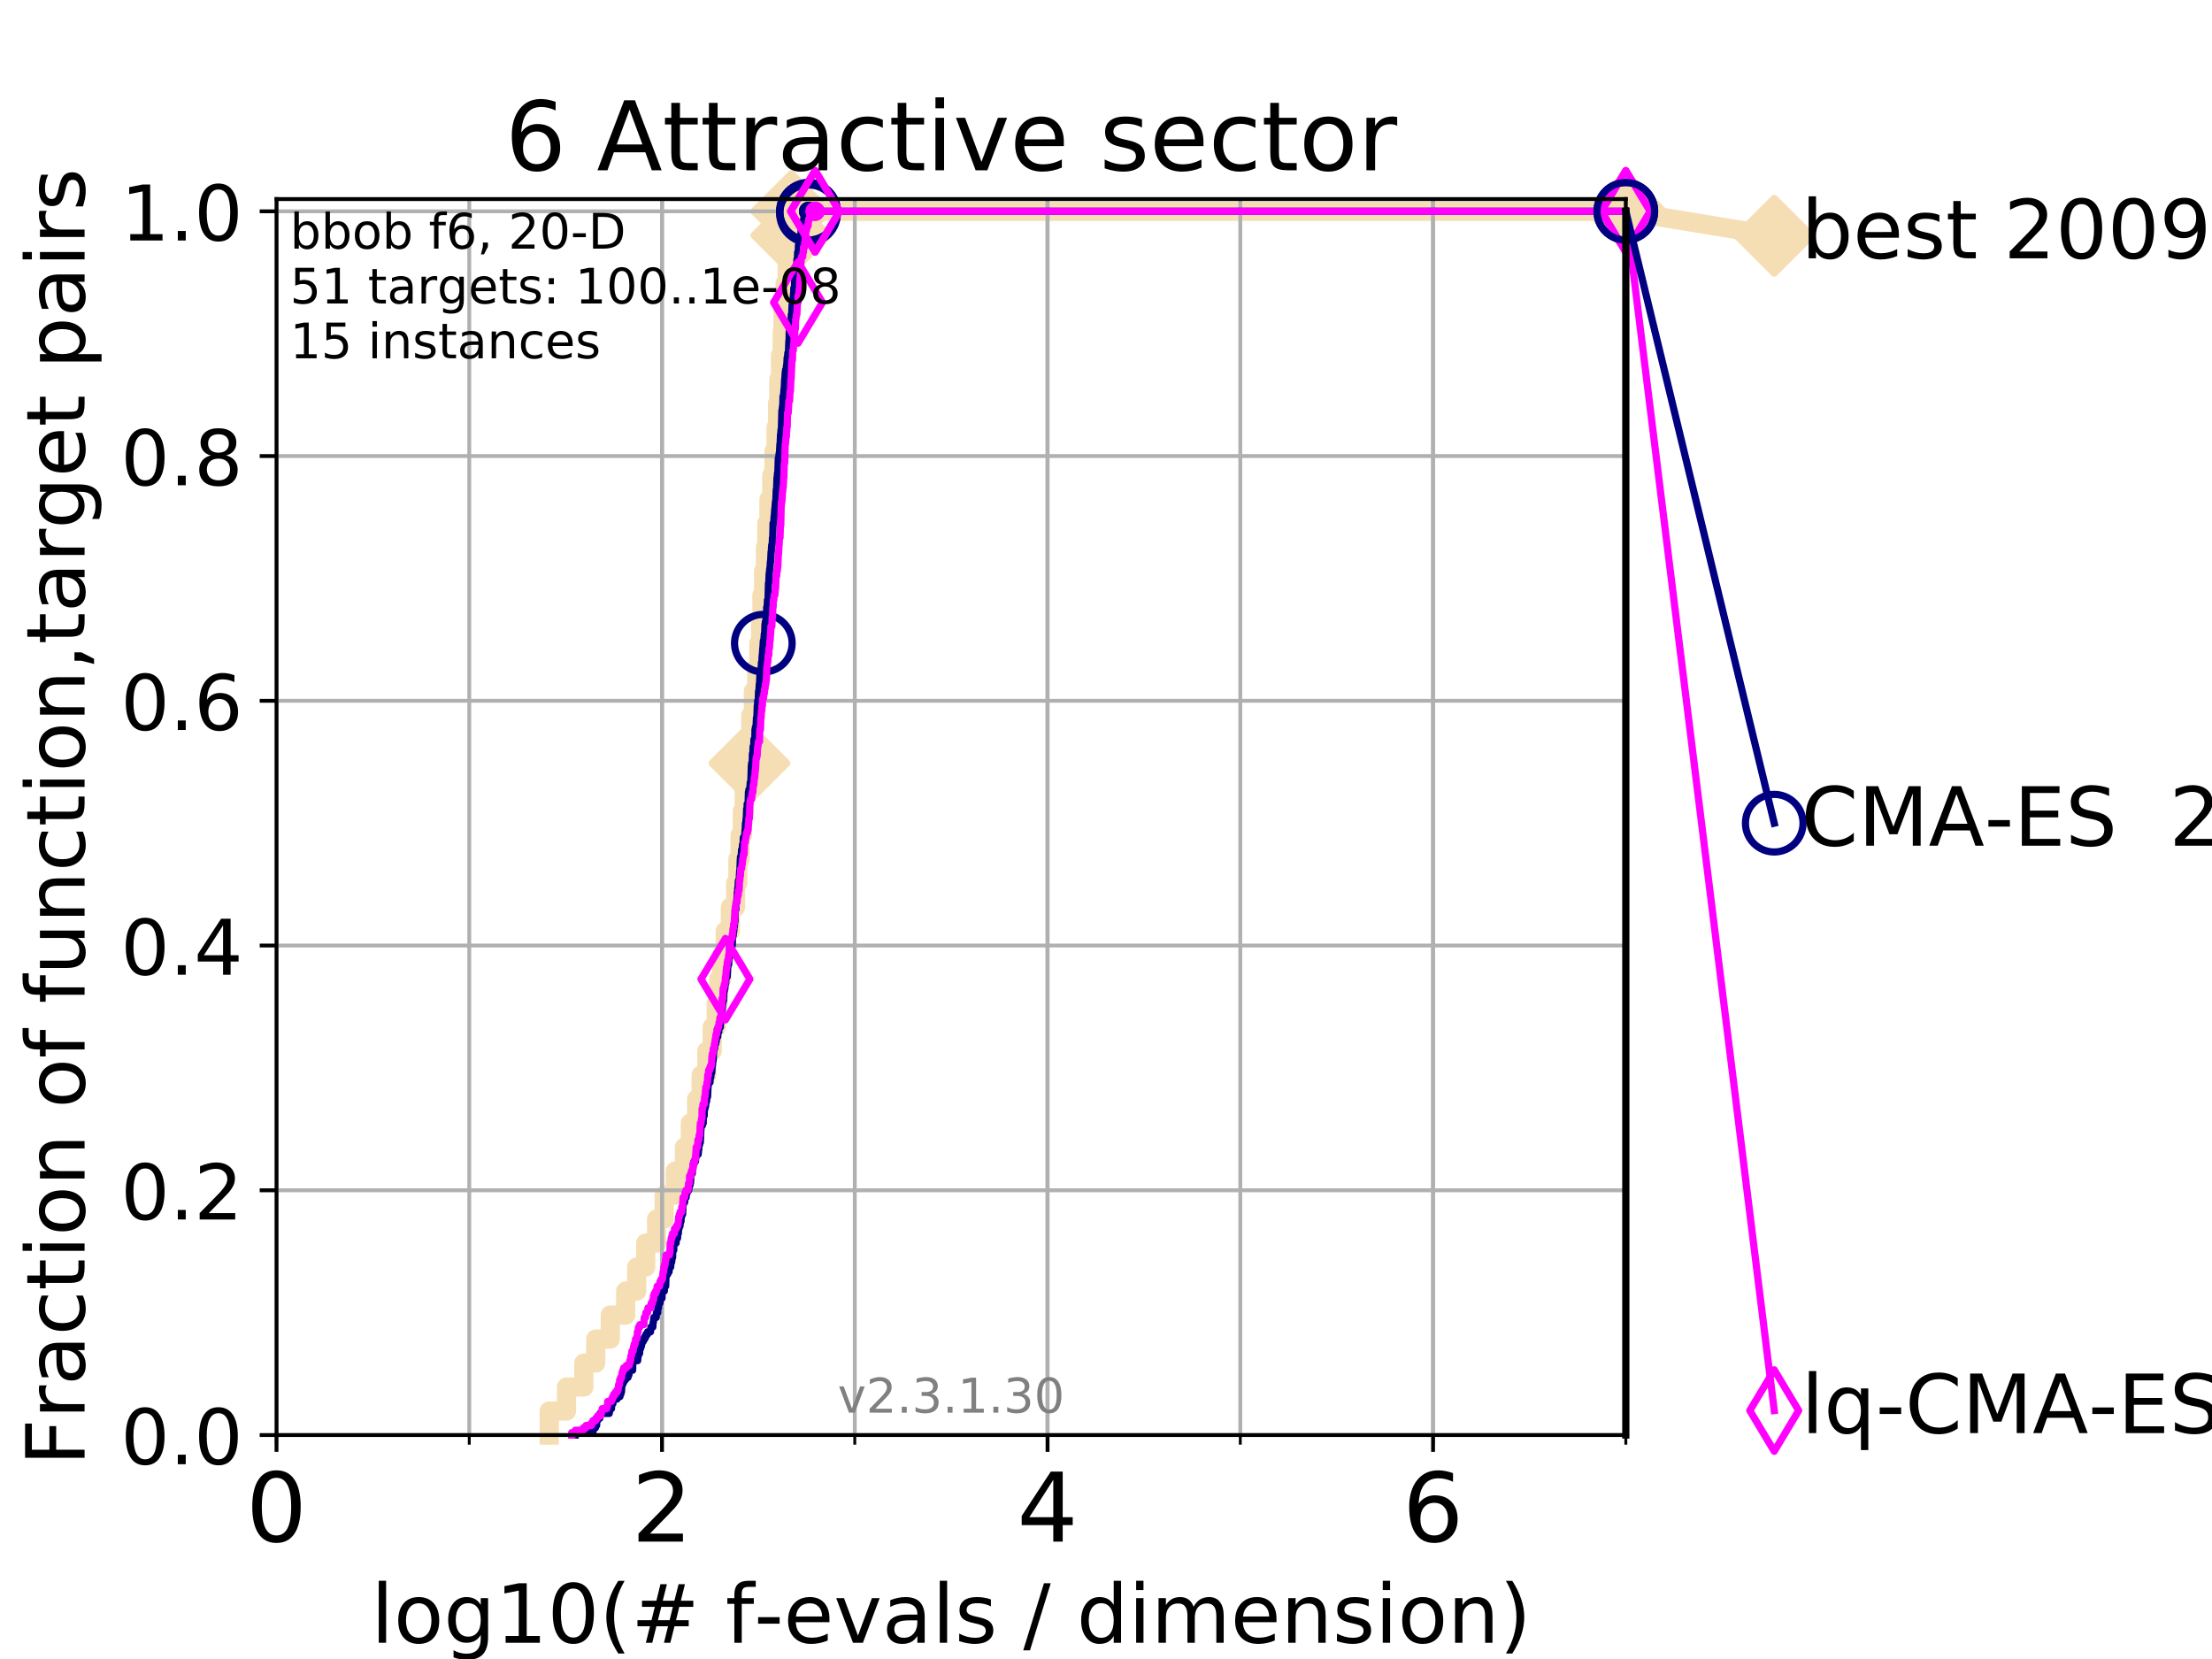 <?xml version="1.0" encoding="utf-8" standalone="no"?>
<!DOCTYPE svg PUBLIC "-//W3C//DTD SVG 1.1//EN"
  "http://www.w3.org/Graphics/SVG/1.1/DTD/svg11.dtd">
<!-- Created with matplotlib (https://matplotlib.org/) -->
<svg height="345.6pt" version="1.1" viewBox="0 0 460.8 345.6" width="460.8pt" xmlns="http://www.w3.org/2000/svg" xmlns:xlink="http://www.w3.org/1999/xlink">
 <defs>
  <style type="text/css">
*{stroke-linecap:butt;stroke-linejoin:round;}
  </style>
 </defs>
 <g id="figure_1">
  <g id="patch_1">
   <path d="M 0 345.6 
L 460.8 345.6 
L 460.8 0 
L 0 0 
z
" style="fill:#ffffff;"/>
  </g>
  <g id="axes_1">
   <g id="patch_2">
    <path d="M 57.6 298.944 
L 338.688 298.944 
L 338.688 41.472 
L 57.6 41.472 
z
" style="fill:#ffffff;"/>
   </g>
   <g id="line2d_1">
    <path d="M 114.419 298.944 
L 114.419 293.946 
L 118.013 293.946 
L 118.013 288.947 
L 121.624 288.947 
L 121.624 283.949 
L 124.101 283.949 
L 124.101 278.95 
L 127.133 278.95 
L 127.133 273.952 
L 130.345 273.952 
L 130.345 268.953 
L 132.636 268.953 
L 132.636 263.955 
L 134.514 263.955 
L 134.514 258.956 
L 136.776 258.956 
L 136.776 253.958 
L 138.358 253.958 
L 138.358 248.959 
L 140.671 248.959 
L 140.671 243.961 
L 142.587 243.961 
L 142.587 238.962 
L 143.81 238.962 
L 143.81 233.964 
L 145.121 233.964 
L 145.121 228.965 
L 146.053 228.965 
L 146.053 223.967 
L 147.231 223.967 
L 147.231 218.968 
L 148.369 218.968 
L 148.369 213.97 
L 149.2 213.97 
L 149.2 208.971 
L 149.691 208.971 
L 149.691 203.973 
L 150.34 203.973 
L 150.34 198.974 
L 151.077 198.974 
L 151.077 193.976 
L 152.15 193.976 
L 152.15 188.977 
L 153.244 188.977 
L 153.244 183.979 
L 153.712 183.979 
L 153.712 178.98 
L 154.167 178.98 
L 154.167 173.982 
L 154.641 173.982 
L 154.641 168.983 
L 155.044 168.983 
L 155.044 163.985 
L 155.597 163.985 
L 155.597 158.986 
L 156.12 158.986 
L 156.12 153.988 
L 156.397 153.988 
L 156.397 148.989 
L 156.942 148.989 
L 156.942 143.991 
L 157.636 143.991 
L 157.636 138.992 
L 158.086 138.992 
L 158.086 133.994 
L 158.45 133.994 
L 158.45 128.995 
L 158.721 128.995 
L 158.721 123.997 
L 159.067 123.997 
L 159.067 118.999 
L 159.454 118.999 
L 159.454 114 
L 159.738 114 
L 159.738 109.002 
L 160.186 109.002 
L 160.186 104.003 
L 160.777 104.003 
L 160.777 99.005 
L 161.234 99.005 
L 161.234 94.006 
L 161.668 94.006 
L 161.668 89.008 
L 161.984 89.008 
L 161.984 84.009 
L 162.243 84.009 
L 162.243 79.011 
L 162.585 79.011 
L 162.585 74.012 
L 162.956 74.012 
L 162.956 69.014 
L 163.115 69.014 
L 163.115 64.015 
L 163.558 64.015 
L 163.558 59.017 
L 163.973 59.017 
L 163.973 54.018 
L 164.471 54.018 
L 164.471 49.02 
L 164.858 49.02 
L 164.858 44.021 
L 338.688 44.021 
" style="fill:none;stroke:#f5deb3;stroke-linecap:square;stroke-width:4;"/>
   </g>
   <g id="line2d_2">
    <defs>
     <path d="M -0 7.778 
L 7.778 0 
L 0 -7.778 
L -7.778 -0 
z
" id="mb6c0585900" style="stroke:#f5deb3;stroke-linejoin:miter;stroke-width:1.5;"/>
    </defs>
    <g>
     <use style="fill:#f5deb3;stroke:#f5deb3;stroke-linejoin:miter;stroke-width:1.5;" x="156.12" xlink:href="#mb6c0585900" y="158.986"/>
     <use style="fill:#f5deb3;stroke:#f5deb3;stroke-linejoin:miter;stroke-width:1.5;" x="164.858" xlink:href="#mb6c0585900" y="49.02"/>
     <use style="fill:#f5deb3;stroke:#f5deb3;stroke-linejoin:miter;stroke-width:1.5;" x="164.858" xlink:href="#mb6c0585900" y="44.021"/>
     <use style="fill:#f5deb3;stroke:#f5deb3;stroke-linejoin:miter;stroke-width:1.5;" x="164.858" xlink:href="#mb6c0585900" y="44.021"/>
     <use style="fill:#f5deb3;stroke:#f5deb3;stroke-linejoin:miter;stroke-width:1.5;" x="338.688" xlink:href="#mb6c0585900" y="44.021"/>
    </g>
   </g>
   <g id="line2d_3">
    <path style="fill:none;stroke:#f5deb3;stroke-linecap:square;stroke-width:4;"/>
    <g/>
   </g>
   <g id="line2d_4">
    <path d="M 338.688 44.021 
L 369.608 49.12 
" style="fill:none;stroke:#f5deb3;stroke-linecap:square;stroke-width:4;"/>
    <g>
     <use style="fill:#f5deb3;stroke:#f5deb3;stroke-linejoin:miter;stroke-width:1.5;" x="338.688" xlink:href="#mb6c0585900" y="44.021"/>
     <use style="fill:#f5deb3;stroke:#f5deb3;stroke-linejoin:miter;stroke-width:1.5;" x="369.608" xlink:href="#mb6c0585900" y="49.12"/>
    </g>
   </g>
   <g id="matplotlib.axis_1">
    <g id="xtick_1">
     <g id="line2d_5">
      <path clip-path="url(#pec9d75d12f)" d="M 57.6 298.944 
L 57.6 41.472 
" style="fill:none;stroke:#b0b0b0;stroke-linecap:square;stroke-width:0.8;"/>
     </g>
     <g id="line2d_6">
      <defs>
       <path d="M 0 0 
L 0 3.5 
" id="m0c26ac1bb8" style="stroke:#000000;stroke-width:0.8;"/>
      </defs>
      <g>
       <use style="stroke:#000000;stroke-width:0.8;" x="57.6" xlink:href="#m0c26ac1bb8" y="298.944"/>
      </g>
     </g>
     <g id="text_1">
      <!-- 0 -->
      <defs>
       <path d="M 31.781 66.406 
Q 24.172 66.406 20.328 58.906 
Q 16.5 51.422 16.5 36.375 
Q 16.5 21.391 20.328 13.891 
Q 24.172 6.391 31.781 6.391 
Q 39.453 6.391 43.281 13.891 
Q 47.125 21.391 47.125 36.375 
Q 47.125 51.422 43.281 58.906 
Q 39.453 66.406 31.781 66.406 
z
M 31.781 74.219 
Q 44.047 74.219 50.516 64.516 
Q 56.984 54.828 56.984 36.375 
Q 56.984 17.969 50.516 8.266 
Q 44.047 -1.422 31.781 -1.422 
Q 19.531 -1.422 13.062 8.266 
Q 6.594 17.969 6.594 36.375 
Q 6.594 54.828 13.062 64.516 
Q 19.531 74.219 31.781 74.219 
z
" id="DejaVuSans-48"/>
      </defs>
      <g transform="translate(51.237 321.141)scale(0.2 -0.2)">
       <use xlink:href="#DejaVuSans-48"/>
      </g>
     </g>
    </g>
    <g id="xtick_2">
     <g id="line2d_7">
      <path clip-path="url(#pec9d75d12f)" d="M 137.911 298.944 
L 137.911 41.472 
" style="fill:none;stroke:#b0b0b0;stroke-linecap:square;stroke-width:0.8;"/>
     </g>
     <g id="line2d_8">
      <g>
       <use style="stroke:#000000;stroke-width:0.8;" x="137.911" xlink:href="#m0c26ac1bb8" y="298.944"/>
      </g>
     </g>
     <g id="text_2">
      <!-- 2 -->
      <defs>
       <path d="M 19.188 8.297 
L 53.609 8.297 
L 53.609 0 
L 7.328 0 
L 7.328 8.297 
Q 12.938 14.109 22.625 23.891 
Q 32.328 33.688 34.812 36.531 
Q 39.547 41.844 41.422 45.531 
Q 43.312 49.219 43.312 52.781 
Q 43.312 58.594 39.234 62.25 
Q 35.156 65.922 28.609 65.922 
Q 23.969 65.922 18.812 64.312 
Q 13.672 62.703 7.812 59.422 
L 7.812 69.391 
Q 13.766 71.781 18.938 73 
Q 24.125 74.219 28.422 74.219 
Q 39.75 74.219 46.484 68.547 
Q 53.219 62.891 53.219 53.422 
Q 53.219 48.922 51.531 44.891 
Q 49.859 40.875 45.406 35.406 
Q 44.188 33.984 37.641 27.219 
Q 31.109 20.453 19.188 8.297 
z
" id="DejaVuSans-50"/>
      </defs>
      <g transform="translate(131.548 321.141)scale(0.2 -0.2)">
       <use xlink:href="#DejaVuSans-50"/>
      </g>
     </g>
    </g>
    <g id="xtick_3">
     <g id="line2d_9">
      <path clip-path="url(#pec9d75d12f)" d="M 218.222 298.944 
L 218.222 41.472 
" style="fill:none;stroke:#b0b0b0;stroke-linecap:square;stroke-width:0.8;"/>
     </g>
     <g id="line2d_10">
      <g>
       <use style="stroke:#000000;stroke-width:0.8;" x="218.222" xlink:href="#m0c26ac1bb8" y="298.944"/>
      </g>
     </g>
     <g id="text_3">
      <!-- 4 -->
      <defs>
       <path d="M 37.797 64.312 
L 12.891 25.391 
L 37.797 25.391 
z
M 35.203 72.906 
L 47.609 72.906 
L 47.609 25.391 
L 58.016 25.391 
L 58.016 17.188 
L 47.609 17.188 
L 47.609 0 
L 37.797 0 
L 37.797 17.188 
L 4.891 17.188 
L 4.891 26.703 
z
" id="DejaVuSans-52"/>
      </defs>
      <g transform="translate(211.859 321.141)scale(0.2 -0.2)">
       <use xlink:href="#DejaVuSans-52"/>
      </g>
     </g>
    </g>
    <g id="xtick_4">
     <g id="line2d_11">
      <path clip-path="url(#pec9d75d12f)" d="M 298.533 298.944 
L 298.533 41.472 
" style="fill:none;stroke:#b0b0b0;stroke-linecap:square;stroke-width:0.8;"/>
     </g>
     <g id="line2d_12">
      <g>
       <use style="stroke:#000000;stroke-width:0.8;" x="298.533" xlink:href="#m0c26ac1bb8" y="298.944"/>
      </g>
     </g>
     <g id="text_4">
      <!-- 6 -->
      <defs>
       <path d="M 33.016 40.375 
Q 26.375 40.375 22.484 35.828 
Q 18.609 31.297 18.609 23.391 
Q 18.609 15.531 22.484 10.953 
Q 26.375 6.391 33.016 6.391 
Q 39.656 6.391 43.531 10.953 
Q 47.406 15.531 47.406 23.391 
Q 47.406 31.297 43.531 35.828 
Q 39.656 40.375 33.016 40.375 
z
M 52.594 71.297 
L 52.594 62.312 
Q 48.875 64.062 45.094 64.984 
Q 41.312 65.922 37.594 65.922 
Q 27.828 65.922 22.672 59.328 
Q 17.531 52.734 16.797 39.406 
Q 19.672 43.656 24.016 45.922 
Q 28.375 48.188 33.594 48.188 
Q 44.578 48.188 50.953 41.516 
Q 57.328 34.859 57.328 23.391 
Q 57.328 12.156 50.688 5.359 
Q 44.047 -1.422 33.016 -1.422 
Q 20.359 -1.422 13.672 8.266 
Q 6.984 17.969 6.984 36.375 
Q 6.984 53.656 15.188 63.938 
Q 23.391 74.219 37.203 74.219 
Q 40.922 74.219 44.703 73.484 
Q 48.484 72.75 52.594 71.297 
z
" id="DejaVuSans-54"/>
      </defs>
      <g transform="translate(292.17 321.141)scale(0.2 -0.2)">
       <use xlink:href="#DejaVuSans-54"/>
      </g>
     </g>
    </g>
    <g id="xtick_5">
     <g id="line2d_13">
      <path clip-path="url(#pec9d75d12f)" d="M 57.6 298.944 
L 57.6 41.472 
" style="fill:none;stroke:#b0b0b0;stroke-linecap:square;stroke-width:0.8;"/>
     </g>
     <g id="line2d_14">
      <defs>
       <path d="M 0 0 
L 0 2 
" id="m0bd3eec015" style="stroke:#000000;stroke-width:0.6;"/>
      </defs>
      <g>
       <use style="stroke:#000000;stroke-width:0.6;" x="57.6" xlink:href="#m0bd3eec015" y="298.944"/>
      </g>
     </g>
    </g>
    <g id="xtick_6">
     <g id="line2d_15">
      <path clip-path="url(#pec9d75d12f)" d="M 97.755 298.944 
L 97.755 41.472 
" style="fill:none;stroke:#b0b0b0;stroke-linecap:square;stroke-width:0.8;"/>
     </g>
     <g id="line2d_16">
      <g>
       <use style="stroke:#000000;stroke-width:0.6;" x="97.755" xlink:href="#m0bd3eec015" y="298.944"/>
      </g>
     </g>
    </g>
    <g id="xtick_7">
     <g id="line2d_17">
      <path clip-path="url(#pec9d75d12f)" d="M 137.911 298.944 
L 137.911 41.472 
" style="fill:none;stroke:#b0b0b0;stroke-linecap:square;stroke-width:0.8;"/>
     </g>
     <g id="line2d_18">
      <g>
       <use style="stroke:#000000;stroke-width:0.6;" x="137.911" xlink:href="#m0bd3eec015" y="298.944"/>
      </g>
     </g>
    </g>
    <g id="xtick_8">
     <g id="line2d_19">
      <path clip-path="url(#pec9d75d12f)" d="M 178.066 298.944 
L 178.066 41.472 
" style="fill:none;stroke:#b0b0b0;stroke-linecap:square;stroke-width:0.8;"/>
     </g>
     <g id="line2d_20">
      <g>
       <use style="stroke:#000000;stroke-width:0.6;" x="178.066" xlink:href="#m0bd3eec015" y="298.944"/>
      </g>
     </g>
    </g>
    <g id="xtick_9">
     <g id="line2d_21">
      <path clip-path="url(#pec9d75d12f)" d="M 218.222 298.944 
L 218.222 41.472 
" style="fill:none;stroke:#b0b0b0;stroke-linecap:square;stroke-width:0.8;"/>
     </g>
     <g id="line2d_22">
      <g>
       <use style="stroke:#000000;stroke-width:0.6;" x="218.222" xlink:href="#m0bd3eec015" y="298.944"/>
      </g>
     </g>
    </g>
    <g id="xtick_10">
     <g id="line2d_23">
      <path clip-path="url(#pec9d75d12f)" d="M 258.377 298.944 
L 258.377 41.472 
" style="fill:none;stroke:#b0b0b0;stroke-linecap:square;stroke-width:0.8;"/>
     </g>
     <g id="line2d_24">
      <g>
       <use style="stroke:#000000;stroke-width:0.6;" x="258.377" xlink:href="#m0bd3eec015" y="298.944"/>
      </g>
     </g>
    </g>
    <g id="xtick_11">
     <g id="line2d_25">
      <path clip-path="url(#pec9d75d12f)" d="M 298.533 298.944 
L 298.533 41.472 
" style="fill:none;stroke:#b0b0b0;stroke-linecap:square;stroke-width:0.8;"/>
     </g>
     <g id="line2d_26">
      <g>
       <use style="stroke:#000000;stroke-width:0.6;" x="298.533" xlink:href="#m0bd3eec015" y="298.944"/>
      </g>
     </g>
    </g>
    <g id="xtick_12">
     <g id="line2d_27">
      <path clip-path="url(#pec9d75d12f)" d="M 338.688 298.944 
L 338.688 41.472 
" style="fill:none;stroke:#b0b0b0;stroke-linecap:square;stroke-width:0.8;"/>
     </g>
     <g id="line2d_28">
      <g>
       <use style="stroke:#000000;stroke-width:0.6;" x="338.688" xlink:href="#m0bd3eec015" y="298.944"/>
      </g>
     </g>
    </g>
    <g id="text_5">
     <!-- log10(# f-evals / dimension) -->
     <defs>
      <path d="M 9.422 75.984 
L 18.406 75.984 
L 18.406 0 
L 9.422 0 
z
" id="DejaVuSans-108"/>
      <path d="M 30.609 48.391 
Q 23.391 48.391 19.188 42.75 
Q 14.984 37.109 14.984 27.297 
Q 14.984 17.484 19.156 11.844 
Q 23.344 6.203 30.609 6.203 
Q 37.797 6.203 41.984 11.859 
Q 46.188 17.531 46.188 27.297 
Q 46.188 37.016 41.984 42.703 
Q 37.797 48.391 30.609 48.391 
z
M 30.609 56 
Q 42.328 56 49.016 48.375 
Q 55.719 40.766 55.719 27.297 
Q 55.719 13.875 49.016 6.219 
Q 42.328 -1.422 30.609 -1.422 
Q 18.844 -1.422 12.172 6.219 
Q 5.516 13.875 5.516 27.297 
Q 5.516 40.766 12.172 48.375 
Q 18.844 56 30.609 56 
z
" id="DejaVuSans-111"/>
      <path d="M 45.406 27.984 
Q 45.406 37.75 41.375 43.109 
Q 37.359 48.484 30.078 48.484 
Q 22.859 48.484 18.828 43.109 
Q 14.797 37.75 14.797 27.984 
Q 14.797 18.266 18.828 12.891 
Q 22.859 7.516 30.078 7.516 
Q 37.359 7.516 41.375 12.891 
Q 45.406 18.266 45.406 27.984 
z
M 54.391 6.781 
Q 54.391 -7.172 48.188 -13.984 
Q 42 -20.797 29.203 -20.797 
Q 24.469 -20.797 20.266 -20.094 
Q 16.062 -19.391 12.109 -17.922 
L 12.109 -9.188 
Q 16.062 -11.328 19.922 -12.344 
Q 23.781 -13.375 27.781 -13.375 
Q 36.625 -13.375 41.016 -8.766 
Q 45.406 -4.156 45.406 5.172 
L 45.406 9.625 
Q 42.625 4.781 38.281 2.391 
Q 33.938 0 27.875 0 
Q 17.828 0 11.672 7.656 
Q 5.516 15.328 5.516 27.984 
Q 5.516 40.672 11.672 48.328 
Q 17.828 56 27.875 56 
Q 33.938 56 38.281 53.609 
Q 42.625 51.219 45.406 46.391 
L 45.406 54.688 
L 54.391 54.688 
z
" id="DejaVuSans-103"/>
      <path d="M 12.406 8.297 
L 28.516 8.297 
L 28.516 63.922 
L 10.984 60.406 
L 10.984 69.391 
L 28.422 72.906 
L 38.281 72.906 
L 38.281 8.297 
L 54.391 8.297 
L 54.391 0 
L 12.406 0 
z
" id="DejaVuSans-49"/>
      <path d="M 31 75.875 
Q 24.469 64.656 21.281 53.656 
Q 18.109 42.672 18.109 31.391 
Q 18.109 20.125 21.312 9.062 
Q 24.516 -2 31 -13.188 
L 23.188 -13.188 
Q 15.875 -1.703 12.234 9.375 
Q 8.594 20.453 8.594 31.391 
Q 8.594 42.281 12.203 53.312 
Q 15.828 64.359 23.188 75.875 
z
" id="DejaVuSans-40"/>
      <path d="M 51.125 44 
L 36.922 44 
L 32.812 27.688 
L 47.125 27.688 
z
M 43.797 71.781 
L 38.719 51.516 
L 52.984 51.516 
L 58.109 71.781 
L 65.922 71.781 
L 60.891 51.516 
L 76.125 51.516 
L 76.125 44 
L 58.984 44 
L 54.984 27.688 
L 70.516 27.688 
L 70.516 20.219 
L 53.078 20.219 
L 48 0 
L 40.188 0 
L 45.219 20.219 
L 30.906 20.219 
L 25.875 0 
L 18.016 0 
L 23.094 20.219 
L 7.719 20.219 
L 7.719 27.688 
L 24.906 27.688 
L 29 44 
L 13.281 44 
L 13.281 51.516 
L 30.906 51.516 
L 35.891 71.781 
z
" id="DejaVuSans-35"/>
      <path id="DejaVuSans-32"/>
      <path d="M 37.109 75.984 
L 37.109 68.5 
L 28.516 68.5 
Q 23.688 68.5 21.797 66.547 
Q 19.922 64.594 19.922 59.516 
L 19.922 54.688 
L 34.719 54.688 
L 34.719 47.703 
L 19.922 47.703 
L 19.922 0 
L 10.891 0 
L 10.891 47.703 
L 2.297 47.703 
L 2.297 54.688 
L 10.891 54.688 
L 10.891 58.5 
Q 10.891 67.625 15.141 71.797 
Q 19.391 75.984 28.609 75.984 
z
" id="DejaVuSans-102"/>
      <path d="M 4.891 31.391 
L 31.203 31.391 
L 31.203 23.391 
L 4.891 23.391 
z
" id="DejaVuSans-45"/>
      <path d="M 56.203 29.594 
L 56.203 25.203 
L 14.891 25.203 
Q 15.484 15.922 20.484 11.062 
Q 25.484 6.203 34.422 6.203 
Q 39.594 6.203 44.453 7.469 
Q 49.312 8.734 54.109 11.281 
L 54.109 2.781 
Q 49.266 0.734 44.188 -0.344 
Q 39.109 -1.422 33.891 -1.422 
Q 20.797 -1.422 13.156 6.188 
Q 5.516 13.812 5.516 26.812 
Q 5.516 40.234 12.766 48.109 
Q 20.016 56 32.328 56 
Q 43.359 56 49.781 48.891 
Q 56.203 41.797 56.203 29.594 
z
M 47.219 32.234 
Q 47.125 39.594 43.094 43.984 
Q 39.062 48.391 32.422 48.391 
Q 24.906 48.391 20.391 44.141 
Q 15.875 39.891 15.188 32.172 
z
" id="DejaVuSans-101"/>
      <path d="M 2.984 54.688 
L 12.5 54.688 
L 29.594 8.797 
L 46.688 54.688 
L 56.203 54.688 
L 35.688 0 
L 23.484 0 
z
" id="DejaVuSans-118"/>
      <path d="M 34.281 27.484 
Q 23.391 27.484 19.188 25 
Q 14.984 22.516 14.984 16.5 
Q 14.984 11.719 18.141 8.906 
Q 21.297 6.109 26.703 6.109 
Q 34.188 6.109 38.703 11.406 
Q 43.219 16.703 43.219 25.484 
L 43.219 27.484 
z
M 52.203 31.203 
L 52.203 0 
L 43.219 0 
L 43.219 8.297 
Q 40.141 3.328 35.547 0.953 
Q 30.953 -1.422 24.312 -1.422 
Q 15.922 -1.422 10.953 3.297 
Q 6 8.016 6 15.922 
Q 6 25.141 12.172 29.828 
Q 18.359 34.516 30.609 34.516 
L 43.219 34.516 
L 43.219 35.406 
Q 43.219 41.609 39.141 45 
Q 35.062 48.391 27.688 48.391 
Q 23 48.391 18.547 47.266 
Q 14.109 46.141 10.016 43.891 
L 10.016 52.203 
Q 14.938 54.109 19.578 55.047 
Q 24.219 56 28.609 56 
Q 40.484 56 46.344 49.844 
Q 52.203 43.703 52.203 31.203 
z
" id="DejaVuSans-97"/>
      <path d="M 44.281 53.078 
L 44.281 44.578 
Q 40.484 46.531 36.375 47.5 
Q 32.281 48.484 27.875 48.484 
Q 21.188 48.484 17.844 46.438 
Q 14.5 44.391 14.5 40.281 
Q 14.5 37.156 16.891 35.375 
Q 19.281 33.594 26.516 31.984 
L 29.594 31.297 
Q 39.156 29.25 43.188 25.516 
Q 47.219 21.781 47.219 15.094 
Q 47.219 7.469 41.188 3.016 
Q 35.156 -1.422 24.609 -1.422 
Q 20.219 -1.422 15.453 -0.562 
Q 10.688 0.297 5.422 2 
L 5.422 11.281 
Q 10.406 8.688 15.234 7.391 
Q 20.062 6.109 24.812 6.109 
Q 31.156 6.109 34.562 8.281 
Q 37.984 10.453 37.984 14.406 
Q 37.984 18.062 35.516 20.016 
Q 33.062 21.969 24.703 23.781 
L 21.578 24.516 
Q 13.234 26.266 9.516 29.906 
Q 5.812 33.547 5.812 39.891 
Q 5.812 47.609 11.281 51.797 
Q 16.75 56 26.812 56 
Q 31.781 56 36.172 55.266 
Q 40.578 54.547 44.281 53.078 
z
" id="DejaVuSans-115"/>
      <path d="M 25.391 72.906 
L 33.688 72.906 
L 8.297 -9.281 
L 0 -9.281 
z
" id="DejaVuSans-47"/>
      <path d="M 45.406 46.391 
L 45.406 75.984 
L 54.391 75.984 
L 54.391 0 
L 45.406 0 
L 45.406 8.203 
Q 42.578 3.328 38.25 0.953 
Q 33.938 -1.422 27.875 -1.422 
Q 17.969 -1.422 11.734 6.484 
Q 5.516 14.406 5.516 27.297 
Q 5.516 40.188 11.734 48.094 
Q 17.969 56 27.875 56 
Q 33.938 56 38.25 53.625 
Q 42.578 51.266 45.406 46.391 
z
M 14.797 27.297 
Q 14.797 17.391 18.875 11.75 
Q 22.953 6.109 30.078 6.109 
Q 37.203 6.109 41.297 11.75 
Q 45.406 17.391 45.406 27.297 
Q 45.406 37.203 41.297 42.844 
Q 37.203 48.484 30.078 48.484 
Q 22.953 48.484 18.875 42.844 
Q 14.797 37.203 14.797 27.297 
z
" id="DejaVuSans-100"/>
      <path d="M 9.422 54.688 
L 18.406 54.688 
L 18.406 0 
L 9.422 0 
z
M 9.422 75.984 
L 18.406 75.984 
L 18.406 64.594 
L 9.422 64.594 
z
" id="DejaVuSans-105"/>
      <path d="M 52 44.188 
Q 55.375 50.25 60.062 53.125 
Q 64.75 56 71.094 56 
Q 79.641 56 84.281 50.016 
Q 88.922 44.047 88.922 33.016 
L 88.922 0 
L 79.891 0 
L 79.891 32.719 
Q 79.891 40.578 77.094 44.375 
Q 74.312 48.188 68.609 48.188 
Q 61.625 48.188 57.562 43.547 
Q 53.516 38.922 53.516 30.906 
L 53.516 0 
L 44.484 0 
L 44.484 32.719 
Q 44.484 40.625 41.703 44.406 
Q 38.922 48.188 33.109 48.188 
Q 26.219 48.188 22.156 43.531 
Q 18.109 38.875 18.109 30.906 
L 18.109 0 
L 9.078 0 
L 9.078 54.688 
L 18.109 54.688 
L 18.109 46.188 
Q 21.188 51.219 25.484 53.609 
Q 29.781 56 35.688 56 
Q 41.656 56 45.828 52.969 
Q 50 49.953 52 44.188 
z
" id="DejaVuSans-109"/>
      <path d="M 54.891 33.016 
L 54.891 0 
L 45.906 0 
L 45.906 32.719 
Q 45.906 40.484 42.875 44.328 
Q 39.844 48.188 33.797 48.188 
Q 26.516 48.188 22.312 43.547 
Q 18.109 38.922 18.109 30.906 
L 18.109 0 
L 9.078 0 
L 9.078 54.688 
L 18.109 54.688 
L 18.109 46.188 
Q 21.344 51.125 25.703 53.562 
Q 30.078 56 35.797 56 
Q 45.219 56 50.047 50.172 
Q 54.891 44.344 54.891 33.016 
z
" id="DejaVuSans-110"/>
      <path d="M 8.016 75.875 
L 15.828 75.875 
Q 23.141 64.359 26.781 53.312 
Q 30.422 42.281 30.422 31.391 
Q 30.422 20.453 26.781 9.375 
Q 23.141 -1.703 15.828 -13.188 
L 8.016 -13.188 
Q 14.5 -2 17.703 9.062 
Q 20.906 20.125 20.906 31.391 
Q 20.906 42.672 17.703 53.656 
Q 14.5 64.656 8.016 75.875 
z
" id="DejaVuSans-41"/>
     </defs>
     <g transform="translate(77.303 342.218)scale(0.17 -0.17)">
      <use xlink:href="#DejaVuSans-108"/>
      <use x="27.783" xlink:href="#DejaVuSans-111"/>
      <use x="88.965" xlink:href="#DejaVuSans-103"/>
      <use x="152.441" xlink:href="#DejaVuSans-49"/>
      <use x="216.064" xlink:href="#DejaVuSans-48"/>
      <use x="279.688" xlink:href="#DejaVuSans-40"/>
      <use x="318.701" xlink:href="#DejaVuSans-35"/>
      <use x="402.49" xlink:href="#DejaVuSans-32"/>
      <use x="434.277" xlink:href="#DejaVuSans-102"/>
      <use x="469.404" xlink:href="#DejaVuSans-45"/>
      <use x="505.488" xlink:href="#DejaVuSans-101"/>
      <use x="567.012" xlink:href="#DejaVuSans-118"/>
      <use x="626.191" xlink:href="#DejaVuSans-97"/>
      <use x="687.471" xlink:href="#DejaVuSans-108"/>
      <use x="715.254" xlink:href="#DejaVuSans-115"/>
      <use x="767.354" xlink:href="#DejaVuSans-32"/>
      <use x="799.141" xlink:href="#DejaVuSans-47"/>
      <use x="832.832" xlink:href="#DejaVuSans-32"/>
      <use x="864.619" xlink:href="#DejaVuSans-100"/>
      <use x="928.096" xlink:href="#DejaVuSans-105"/>
      <use x="955.879" xlink:href="#DejaVuSans-109"/>
      <use x="1053.291" xlink:href="#DejaVuSans-101"/>
      <use x="1114.814" xlink:href="#DejaVuSans-110"/>
      <use x="1178.193" xlink:href="#DejaVuSans-115"/>
      <use x="1230.293" xlink:href="#DejaVuSans-105"/>
      <use x="1258.076" xlink:href="#DejaVuSans-111"/>
      <use x="1319.258" xlink:href="#DejaVuSans-110"/>
      <use x="1382.637" xlink:href="#DejaVuSans-41"/>
     </g>
    </g>
   </g>
   <g id="matplotlib.axis_2">
    <g id="ytick_1">
     <g id="line2d_29">
      <path clip-path="url(#pec9d75d12f)" d="M 57.6 298.944 
L 338.688 298.944 
" style="fill:none;stroke:#b0b0b0;stroke-linecap:square;stroke-width:0.8;"/>
     </g>
     <g id="line2d_30">
      <defs>
       <path d="M 0 0 
L -3.5 0 
" id="meda63c4bd5" style="stroke:#000000;stroke-width:0.8;"/>
      </defs>
      <g>
       <use style="stroke:#000000;stroke-width:0.8;" x="57.6" xlink:href="#meda63c4bd5" y="298.944"/>
      </g>
     </g>
     <g id="text_6">
      <!-- 0.0 -->
      <defs>
       <path d="M 10.688 12.406 
L 21 12.406 
L 21 0 
L 10.688 0 
z
" id="DejaVuSans-46"/>
      </defs>
      <g transform="translate(25.155 305.023)scale(0.16 -0.16)">
       <use xlink:href="#DejaVuSans-48"/>
       <use x="63.623" xlink:href="#DejaVuSans-46"/>
       <use x="95.41" xlink:href="#DejaVuSans-48"/>
      </g>
     </g>
    </g>
    <g id="ytick_2">
     <g id="line2d_31">
      <path clip-path="url(#pec9d75d12f)" d="M 57.6 247.959 
L 338.688 247.959 
" style="fill:none;stroke:#b0b0b0;stroke-linecap:square;stroke-width:0.8;"/>
     </g>
     <g id="line2d_32">
      <g>
       <use style="stroke:#000000;stroke-width:0.8;" x="57.6" xlink:href="#meda63c4bd5" y="247.959"/>
      </g>
     </g>
     <g id="text_7">
      <!-- 0.2 -->
      <g transform="translate(25.155 254.038)scale(0.16 -0.16)">
       <use xlink:href="#DejaVuSans-48"/>
       <use x="63.623" xlink:href="#DejaVuSans-46"/>
       <use x="95.41" xlink:href="#DejaVuSans-50"/>
      </g>
     </g>
    </g>
    <g id="ytick_3">
     <g id="line2d_33">
      <path clip-path="url(#pec9d75d12f)" d="M 57.6 196.975 
L 338.688 196.975 
" style="fill:none;stroke:#b0b0b0;stroke-linecap:square;stroke-width:0.8;"/>
     </g>
     <g id="line2d_34">
      <g>
       <use style="stroke:#000000;stroke-width:0.8;" x="57.6" xlink:href="#meda63c4bd5" y="196.975"/>
      </g>
     </g>
     <g id="text_8">
      <!-- 0.4 -->
      <g transform="translate(25.155 203.054)scale(0.16 -0.16)">
       <use xlink:href="#DejaVuSans-48"/>
       <use x="63.623" xlink:href="#DejaVuSans-46"/>
       <use x="95.41" xlink:href="#DejaVuSans-52"/>
      </g>
     </g>
    </g>
    <g id="ytick_4">
     <g id="line2d_35">
      <path clip-path="url(#pec9d75d12f)" d="M 57.6 145.99 
L 338.688 145.99 
" style="fill:none;stroke:#b0b0b0;stroke-linecap:square;stroke-width:0.8;"/>
     </g>
     <g id="line2d_36">
      <g>
       <use style="stroke:#000000;stroke-width:0.8;" x="57.6" xlink:href="#meda63c4bd5" y="145.99"/>
      </g>
     </g>
     <g id="text_9">
      <!-- 0.6 -->
      <g transform="translate(25.155 152.069)scale(0.16 -0.16)">
       <use xlink:href="#DejaVuSans-48"/>
       <use x="63.623" xlink:href="#DejaVuSans-46"/>
       <use x="95.41" xlink:href="#DejaVuSans-54"/>
      </g>
     </g>
    </g>
    <g id="ytick_5">
     <g id="line2d_37">
      <path clip-path="url(#pec9d75d12f)" d="M 57.6 95.006 
L 338.688 95.006 
" style="fill:none;stroke:#b0b0b0;stroke-linecap:square;stroke-width:0.8;"/>
     </g>
     <g id="line2d_38">
      <g>
       <use style="stroke:#000000;stroke-width:0.8;" x="57.6" xlink:href="#meda63c4bd5" y="95.006"/>
      </g>
     </g>
     <g id="text_10">
      <!-- 0.8 -->
      <defs>
       <path d="M 31.781 34.625 
Q 24.75 34.625 20.719 30.859 
Q 16.703 27.094 16.703 20.516 
Q 16.703 13.922 20.719 10.156 
Q 24.75 6.391 31.781 6.391 
Q 38.812 6.391 42.859 10.172 
Q 46.922 13.969 46.922 20.516 
Q 46.922 27.094 42.891 30.859 
Q 38.875 34.625 31.781 34.625 
z
M 21.922 38.812 
Q 15.578 40.375 12.031 44.719 
Q 8.5 49.078 8.5 55.328 
Q 8.5 64.062 14.719 69.141 
Q 20.953 74.219 31.781 74.219 
Q 42.672 74.219 48.875 69.141 
Q 55.078 64.062 55.078 55.328 
Q 55.078 49.078 51.531 44.719 
Q 48 40.375 41.703 38.812 
Q 48.828 37.156 52.797 32.312 
Q 56.781 27.484 56.781 20.516 
Q 56.781 9.906 50.312 4.234 
Q 43.844 -1.422 31.781 -1.422 
Q 19.734 -1.422 13.25 4.234 
Q 6.781 9.906 6.781 20.516 
Q 6.781 27.484 10.781 32.312 
Q 14.797 37.156 21.922 38.812 
z
M 18.312 54.391 
Q 18.312 48.734 21.844 45.562 
Q 25.391 42.391 31.781 42.391 
Q 38.141 42.391 41.719 45.562 
Q 45.312 48.734 45.312 54.391 
Q 45.312 60.062 41.719 63.234 
Q 38.141 66.406 31.781 66.406 
Q 25.391 66.406 21.844 63.234 
Q 18.312 60.062 18.312 54.391 
z
" id="DejaVuSans-56"/>
      </defs>
      <g transform="translate(25.155 101.085)scale(0.16 -0.16)">
       <use xlink:href="#DejaVuSans-48"/>
       <use x="63.623" xlink:href="#DejaVuSans-46"/>
       <use x="95.41" xlink:href="#DejaVuSans-56"/>
      </g>
     </g>
    </g>
    <g id="ytick_6">
     <g id="line2d_39">
      <path clip-path="url(#pec9d75d12f)" d="M 57.6 44.021 
L 338.688 44.021 
" style="fill:none;stroke:#b0b0b0;stroke-linecap:square;stroke-width:0.8;"/>
     </g>
     <g id="line2d_40">
      <g>
       <use style="stroke:#000000;stroke-width:0.8;" x="57.6" xlink:href="#meda63c4bd5" y="44.021"/>
      </g>
     </g>
     <g id="text_11">
      <!-- 1.0 -->
      <g transform="translate(25.155 50.1)scale(0.16 -0.16)">
       <use xlink:href="#DejaVuSans-49"/>
       <use x="63.623" xlink:href="#DejaVuSans-46"/>
       <use x="95.41" xlink:href="#DejaVuSans-48"/>
      </g>
     </g>
    </g>
    <g id="text_12">
     <!-- Fraction of function,target pairs -->
     <defs>
      <path d="M 9.812 72.906 
L 51.703 72.906 
L 51.703 64.594 
L 19.672 64.594 
L 19.672 43.109 
L 48.578 43.109 
L 48.578 34.812 
L 19.672 34.812 
L 19.672 0 
L 9.812 0 
z
" id="DejaVuSans-70"/>
      <path d="M 41.109 46.297 
Q 39.594 47.172 37.812 47.578 
Q 36.031 48 33.891 48 
Q 26.266 48 22.188 43.047 
Q 18.109 38.094 18.109 28.812 
L 18.109 0 
L 9.078 0 
L 9.078 54.688 
L 18.109 54.688 
L 18.109 46.188 
Q 20.953 51.172 25.484 53.578 
Q 30.031 56 36.531 56 
Q 37.453 56 38.578 55.875 
Q 39.703 55.766 41.062 55.516 
z
" id="DejaVuSans-114"/>
      <path d="M 48.781 52.594 
L 48.781 44.188 
Q 44.969 46.297 41.141 47.344 
Q 37.312 48.391 33.406 48.391 
Q 24.656 48.391 19.812 42.844 
Q 14.984 37.312 14.984 27.297 
Q 14.984 17.281 19.812 11.734 
Q 24.656 6.203 33.406 6.203 
Q 37.312 6.203 41.141 7.25 
Q 44.969 8.297 48.781 10.406 
L 48.781 2.094 
Q 45.016 0.344 40.984 -0.531 
Q 36.969 -1.422 32.422 -1.422 
Q 20.062 -1.422 12.781 6.344 
Q 5.516 14.109 5.516 27.297 
Q 5.516 40.672 12.859 48.328 
Q 20.219 56 33.016 56 
Q 37.156 56 41.109 55.141 
Q 45.062 54.297 48.781 52.594 
z
" id="DejaVuSans-99"/>
      <path d="M 18.312 70.219 
L 18.312 54.688 
L 36.812 54.688 
L 36.812 47.703 
L 18.312 47.703 
L 18.312 18.016 
Q 18.312 11.328 20.141 9.422 
Q 21.969 7.516 27.594 7.516 
L 36.812 7.516 
L 36.812 0 
L 27.594 0 
Q 17.188 0 13.234 3.875 
Q 9.281 7.766 9.281 18.016 
L 9.281 47.703 
L 2.688 47.703 
L 2.688 54.688 
L 9.281 54.688 
L 9.281 70.219 
z
" id="DejaVuSans-116"/>
      <path d="M 8.5 21.578 
L 8.5 54.688 
L 17.484 54.688 
L 17.484 21.922 
Q 17.484 14.156 20.5 10.266 
Q 23.531 6.391 29.594 6.391 
Q 36.859 6.391 41.078 11.031 
Q 45.312 15.672 45.312 23.688 
L 45.312 54.688 
L 54.297 54.688 
L 54.297 0 
L 45.312 0 
L 45.312 8.406 
Q 42.047 3.422 37.719 1 
Q 33.406 -1.422 27.688 -1.422 
Q 18.266 -1.422 13.375 4.438 
Q 8.5 10.297 8.5 21.578 
z
M 31.109 56 
z
" id="DejaVuSans-117"/>
      <path d="M 11.719 12.406 
L 22.016 12.406 
L 22.016 4 
L 14.016 -11.625 
L 7.719 -11.625 
L 11.719 4 
z
" id="DejaVuSans-44"/>
      <path d="M 18.109 8.203 
L 18.109 -20.797 
L 9.078 -20.797 
L 9.078 54.688 
L 18.109 54.688 
L 18.109 46.391 
Q 20.953 51.266 25.266 53.625 
Q 29.594 56 35.594 56 
Q 45.562 56 51.781 48.094 
Q 58.016 40.188 58.016 27.297 
Q 58.016 14.406 51.781 6.484 
Q 45.562 -1.422 35.594 -1.422 
Q 29.594 -1.422 25.266 0.953 
Q 20.953 3.328 18.109 8.203 
z
M 48.688 27.297 
Q 48.688 37.203 44.609 42.844 
Q 40.531 48.484 33.406 48.484 
Q 26.266 48.484 22.188 42.844 
Q 18.109 37.203 18.109 27.297 
Q 18.109 17.391 22.188 11.75 
Q 26.266 6.109 33.406 6.109 
Q 40.531 6.109 44.609 11.75 
Q 48.688 17.391 48.688 27.297 
z
" id="DejaVuSans-112"/>
     </defs>
     <g transform="translate(17.62 305.347)rotate(-90)scale(0.17 -0.17)">
      <use xlink:href="#DejaVuSans-70"/>
      <use x="57.41" xlink:href="#DejaVuSans-114"/>
      <use x="98.523" xlink:href="#DejaVuSans-97"/>
      <use x="159.803" xlink:href="#DejaVuSans-99"/>
      <use x="214.783" xlink:href="#DejaVuSans-116"/>
      <use x="253.992" xlink:href="#DejaVuSans-105"/>
      <use x="281.775" xlink:href="#DejaVuSans-111"/>
      <use x="342.957" xlink:href="#DejaVuSans-110"/>
      <use x="406.336" xlink:href="#DejaVuSans-32"/>
      <use x="438.123" xlink:href="#DejaVuSans-111"/>
      <use x="499.305" xlink:href="#DejaVuSans-102"/>
      <use x="534.51" xlink:href="#DejaVuSans-32"/>
      <use x="566.297" xlink:href="#DejaVuSans-102"/>
      <use x="601.502" xlink:href="#DejaVuSans-117"/>
      <use x="664.881" xlink:href="#DejaVuSans-110"/>
      <use x="728.26" xlink:href="#DejaVuSans-99"/>
      <use x="783.24" xlink:href="#DejaVuSans-116"/>
      <use x="822.449" xlink:href="#DejaVuSans-105"/>
      <use x="850.232" xlink:href="#DejaVuSans-111"/>
      <use x="911.414" xlink:href="#DejaVuSans-110"/>
      <use x="974.793" xlink:href="#DejaVuSans-44"/>
      <use x="1006.58" xlink:href="#DejaVuSans-116"/>
      <use x="1045.789" xlink:href="#DejaVuSans-97"/>
      <use x="1107.068" xlink:href="#DejaVuSans-114"/>
      <use x="1148.166" xlink:href="#DejaVuSans-103"/>
      <use x="1211.643" xlink:href="#DejaVuSans-101"/>
      <use x="1273.166" xlink:href="#DejaVuSans-116"/>
      <use x="1312.375" xlink:href="#DejaVuSans-32"/>
      <use x="1344.162" xlink:href="#DejaVuSans-112"/>
      <use x="1407.639" xlink:href="#DejaVuSans-97"/>
      <use x="1468.918" xlink:href="#DejaVuSans-105"/>
      <use x="1496.701" xlink:href="#DejaVuSans-114"/>
      <use x="1537.814" xlink:href="#DejaVuSans-115"/>
     </g>
    </g>
   </g>
   <g id="line2d_41">
    <defs>
     <path d="M 0 1.5 
C 0.398 1.5 0.779 1.342 1.061 1.061 
C 1.342 0.779 1.5 0.398 1.5 0 
C 1.5 -0.398 1.342 -0.779 1.061 -1.061 
C 0.779 -1.342 0.398 -1.5 0 -1.5 
C -0.398 -1.5 -0.779 -1.342 -1.061 -1.061 
C -1.342 -0.779 -1.5 -0.398 -1.5 0 
C -1.5 0.398 -1.342 0.779 -1.061 1.061 
C -0.779 1.342 -0.398 1.5 0 1.5 
z
" id="m497bf77d86" style="stroke:#f5deb3;"/>
    </defs>
    <g>
     <use style="fill:#f5deb3;stroke:#f5deb3;" x="164.858" xlink:href="#m497bf77d86" y="44.021"/>
     <use style="fill:#f5deb3;stroke:#f5deb3;" x="164.858" xlink:href="#m497bf77d86" y="44.021"/>
    </g>
   </g>
   <g id="line2d_42">
    <defs>
     <path d="M 0 1.5 
C 0.398 1.5 0.779 1.342 1.061 1.061 
C 1.342 0.779 1.5 0.398 1.5 0 
C 1.5 -0.398 1.342 -0.779 1.061 -1.061 
C 0.779 -1.342 0.398 -1.5 0 -1.5 
C -0.398 -1.5 -0.779 -1.342 -1.061 -1.061 
C -1.342 -0.779 -1.5 -0.398 -1.5 0 
C -1.5 0.398 -1.342 0.779 -1.061 1.061 
C -0.779 1.342 -0.398 1.5 0 1.5 
z
" id="m8780004bf0" style="stroke:#000080;"/>
    </defs>
    <g>
     <use style="fill:#000080;stroke:#000080;" x="168.432" xlink:href="#m8780004bf0" y="44.021"/>
     <use style="fill:#000080;stroke:#000080;" x="168.432" xlink:href="#m8780004bf0" y="44.021"/>
    </g>
   </g>
   <g id="line2d_43">
    <path d="M 119.826 298.944 
L 119.826 298.444 
L 123.494 298.444 
L 123.494 297.944 
L 123.633 297.944 
L 123.633 297.444 
L 124.043 297.444 
L 124.043 296.945 
L 124.293 296.945 
L 124.312 295.945 
L 124.482 295.945 
L 124.482 295.445 
L 124.965 295.445 
L 125.002 294.445 
L 126.921 294.445 
L 126.921 293.946 
L 127.035 293.946 
L 127.035 293.446 
L 127.39 293.446 
L 127.39 292.446 
L 127.674 292.446 
L 127.768 291.446 
L 128.546 291.446 
L 128.546 290.946 
L 129.147 290.946 
L 129.147 290.447 
L 129.334 290.447 
L 129.334 289.947 
L 129.476 289.947 
L 129.546 288.447 
L 129.714 288.447 
L 129.714 287.947 
L 129.95 287.947 
L 129.95 287.447 
L 130.304 287.447 
L 130.304 286.948 
L 130.822 286.948 
L 130.822 286.448 
L 131.018 286.448 
L 131.082 285.448 
L 131.79 285.448 
L 131.827 283.949 
L 131.926 283.949 
L 131.926 283.449 
L 132.836 283.449 
L 132.917 282.449 
L 132.998 282.449 
L 132.998 281.949 
L 133.239 281.949 
L 133.285 280.949 
L 133.443 280.949 
L 133.443 280.45 
L 133.623 280.45 
L 133.623 279.95 
L 133.734 279.95 
L 133.734 279.45 
L 134.008 279.45 
L 134.008 278.95 
L 134.322 278.95 
L 134.322 278.45 
L 134.567 278.45 
L 134.567 277.95 
L 134.891 277.95 
L 134.891 277.451 
L 135.512 277.451 
L 135.592 276.451 
L 135.996 276.451 
L 136.064 275.451 
L 136.112 275.451 
L 136.199 274.451 
L 136.711 274.451 
L 136.739 273.452 
L 137.026 273.452 
L 137.035 272.452 
L 137.19 272.452 
L 137.19 271.452 
L 137.487 271.452 
L 137.585 270.453 
L 137.911 270.453 
L 137.928 268.953 
L 138.401 268.953 
L 138.401 267.953 
L 138.678 267.953 
L 138.737 265.954 
L 138.811 265.954 
L 138.811 265.454 
L 139.107 265.454 
L 139.107 264.954 
L 139.374 264.954 
L 139.462 263.955 
L 139.715 263.955 
L 139.786 262.955 
L 139.918 262.955 
L 140.027 261.955 
L 140.119 261.955 
L 140.15 260.456 
L 140.356 260.456 
L 140.401 258.956 
L 140.842 258.956 
L 140.893 257.956 
L 141.141 257.956 
L 141.214 256.957 
L 141.314 256.957 
L 141.364 255.957 
L 141.45 255.957 
L 141.45 255.457 
L 141.655 255.457 
L 141.739 254.457 
L 141.872 254.457 
L 141.914 253.458 
L 142.003 253.458 
L 142.003 252.958 
L 142.209 252.958 
L 142.284 250.959 
L 142.372 250.959 
L 142.372 250.459 
L 142.62 250.459 
L 142.633 249.459 
L 142.93 249.459 
L 143.002 248.459 
L 143.177 248.459 
L 143.177 247.959 
L 143.483 247.959 
L 143.54 246.96 
L 143.723 246.96 
L 143.723 246.46 
L 143.859 246.46 
L 143.946 244.461 
L 144.221 244.461 
L 144.3 243.461 
L 144.336 243.461 
L 144.445 242.461 
L 144.552 242.461 
L 144.552 241.961 
L 144.883 241.961 
L 144.953 240.962 
L 145.034 240.962 
L 145.034 240.462 
L 145.458 240.462 
L 145.531 239.462 
L 145.571 239.462 
L 145.632 238.462 
L 145.744 238.462 
L 145.744 237.962 
L 145.894 237.962 
L 146.004 235.463 
L 146.009 235.463 
L 146.091 234.464 
L 146.324 234.464 
L 146.324 233.964 
L 146.501 233.964 
L 146.522 232.464 
L 146.702 232.464 
L 146.723 230.965 
L 146.865 230.965 
L 146.865 230.465 
L 146.989 230.465 
L 147.041 229.465 
L 147.185 229.465 
L 147.262 228.465 
L 147.404 228.465 
L 147.495 226.466 
L 147.52 226.466 
L 147.585 225.466 
L 147.913 225.466 
L 147.942 224.467 
L 148.064 224.467 
L 148.161 223.467 
L 148.272 223.467 
L 148.373 221.967 
L 148.416 221.967 
L 148.497 220.968 
L 148.568 220.968 
L 148.668 218.968 
L 148.696 218.968 
L 148.696 218.468 
L 148.869 218.468 
L 148.924 217.469 
L 149.086 217.469 
L 149.086 216.969 
L 149.21 216.969 
L 149.264 215.969 
L 149.513 215.969 
L 149.571 214.969 
L 149.744 214.969 
L 149.753 213.97 
L 150.064 213.97 
L 150.12 212.47 
L 150.301 212.47 
L 150.4 210.471 
L 150.472 210.471 
L 150.519 208.971 
L 150.595 208.971 
L 150.595 208.471 
L 150.712 208.471 
L 150.812 206.472 
L 150.887 206.472 
L 150.887 205.972 
L 151.007 205.972 
L 151.073 204.972 
L 151.167 204.972 
L 151.252 203.473 
L 151.498 203.473 
L 151.601 201.474 
L 151.637 201.474 
L 151.637 200.974 
L 151.791 200.974 
L 151.874 199.474 
L 151.94 199.474 
L 151.94 198.974 
L 152.146 198.974 
L 152.226 197.475 
L 152.353 197.475 
L 152.353 196.975 
L 152.546 196.975 
L 152.606 194.975 
L 152.726 194.975 
L 152.822 193.976 
L 152.871 193.976 
L 152.919 192.976 
L 152.988 192.976 
L 153.058 191.976 
L 153.113 191.976 
L 153.146 189.477 
L 153.305 189.477 
L 153.348 187.978 
L 153.474 187.978 
L 153.584 185.978 
L 153.613 185.978 
L 153.687 184.979 
L 153.747 184.979 
L 153.813 183.479 
L 153.977 183.479 
L 154.078 181.48 
L 154.119 181.48 
L 154.222 178.98 
L 154.253 178.98 
L 154.253 178.48 
L 154.396 178.48 
L 154.487 176.981 
L 154.641 176.981 
L 154.671 175.981 
L 154.778 175.981 
L 154.847 174.482 
L 155.096 174.482 
L 155.2 172.982 
L 155.226 172.982 
L 155.294 171.483 
L 155.345 171.483 
L 155.438 170.483 
L 155.47 170.483 
L 155.54 168.484 
L 155.625 168.484 
L 155.644 167.484 
L 155.836 167.484 
L 155.913 164.985 
L 156.006 164.985 
L 156.006 164.485 
L 156.203 164.485 
L 156.288 162.985 
L 156.409 162.985 
L 156.518 159.486 
L 156.566 159.486 
L 156.566 158.986 
L 156.691 158.986 
L 156.741 156.987 
L 156.824 156.987 
L 156.886 155.487 
L 157.009 155.487 
L 157.061 153.988 
L 157.241 153.988 
L 157.272 151.989 
L 157.358 151.989 
L 157.358 151.489 
L 157.498 151.489 
L 157.583 149.489 
L 157.664 149.489 
L 157.751 146.99 
L 157.826 146.99 
L 157.829 145.99 
L 157.954 145.99 
L 158.02 143.991 
L 158.094 143.991 
L 158.171 142.491 
L 158.225 142.491 
L 158.307 140.492 
L 158.452 140.492 
L 158.551 138.992 
L 158.583 138.992 
L 158.621 137.993 
L 158.695 137.993 
L 158.774 136.493 
L 158.811 136.493 
L 158.895 134.994 
L 158.926 134.994 
L 159.015 133.494 
L 159.114 133.494 
L 159.224 131.995 
L 159.288 131.995 
L 159.36 129.995 
L 159.434 129.995 
L 159.434 129.495 
L 159.55 129.495 
L 159.603 128.496 
L 159.688 128.496 
L 159.713 126.496 
L 159.815 126.496 
L 159.872 124.997 
L 159.991 124.997 
L 160.084 121.498 
L 160.143 121.498 
L 160.228 119.498 
L 160.259 119.498 
L 160.344 118.499 
L 160.399 118.499 
L 160.488 116.999 
L 160.535 116.999 
L 160.63 115 
L 160.661 115 
L 160.765 113.5 
L 160.863 113.5 
L 160.917 112.001 
L 160.975 112.001 
L 161.043 109.002 
L 161.185 109.002 
L 161.268 107.502 
L 161.3 107.502 
L 161.395 106.002 
L 161.429 106.002 
L 161.535 104.503 
L 161.607 104.503 
L 161.703 102.004 
L 161.772 102.004 
L 161.856 99.504 
L 161.896 99.504 
L 161.971 98.505 
L 162.03 98.505 
L 162.13 95.506 
L 162.213 95.506 
L 162.297 94.506 
L 162.366 94.506 
L 162.468 92.507 
L 162.517 92.507 
L 162.596 90.507 
L 162.645 90.507 
L 162.702 89.507 
L 162.773 89.507 
L 162.877 85.509 
L 162.917 85.509 
L 163.027 84.509 
L 163.062 84.509 
L 163.115 82.51 
L 163.228 82.51 
L 163.322 81.01 
L 163.368 81.01 
L 163.455 79.011 
L 163.491 79.011 
L 163.578 77.511 
L 163.648 77.511 
L 163.648 77.011 
L 163.759 77.011 
L 163.864 76.012 
L 163.897 76.012 
L 163.977 74.512 
L 164.061 74.512 
L 164.123 73.512 
L 164.238 73.512 
L 164.334 71.013 
L 164.376 71.013 
L 164.41 69.014 
L 164.5 69.014 
L 164.604 67.514 
L 164.746 67.514 
L 164.847 65.515 
L 164.92 65.515 
L 164.999 63.515 
L 165.067 63.515 
L 165.152 62.516 
L 165.208 62.516 
L 165.308 61.016 
L 165.326 61.016 
L 165.361 60.016 
L 165.499 60.016 
L 165.533 58.517 
L 165.614 58.517 
L 165.724 56.517 
L 165.791 56.517 
L 165.808 55.518 
L 165.994 55.518 
L 166.017 54.018 
L 166.109 54.018 
L 166.167 52.519 
L 166.293 52.519 
L 166.332 51.019 
L 166.499 51.019 
L 166.595 50.019 
L 166.702 50.019 
L 166.739 49.02 
L 166.844 49.02 
L 166.935 47.02 
L 167.28 47.02 
L 167.286 46.021 
L 167.427 46.021 
L 167.427 45.521 
L 167.571 45.521 
L 167.571 45.021 
L 167.688 45.021 
L 167.688 44.521 
L 168.432 44.521 
L 168.432 44.021 
L 338.688 44.021 
L 338.688 44.021 
" style="fill:none;stroke:#000080;stroke-linecap:square;stroke-width:1.5;"/>
   </g>
   <g id="line2d_44">
    <defs>
     <path d="M 0 6 
C 1.591 6 3.117 5.368 4.243 4.243 
C 5.368 3.117 6 1.591 6 0 
C 6 -1.591 5.368 -3.117 4.243 -4.243 
C 3.117 -5.368 1.591 -6 0 -6 
C -1.591 -6 -3.117 -5.368 -4.243 -4.243 
C -5.368 -3.117 -6 -1.591 -6 0 
C -6 1.591 -5.368 3.117 -4.243 4.243 
C -3.117 5.368 -1.591 6 0 6 
z
" id="m86f93fa051" style="stroke:#000080;stroke-width:1.5;"/>
    </defs>
    <g>
     <use style="fill-opacity:0;stroke:#000080;stroke-width:1.5;" x="159.015" xlink:href="#m86f93fa051" y="133.994"/>
     <use style="fill-opacity:0;stroke:#000080;stroke-width:1.5;" x="168.432" xlink:href="#m86f93fa051" y="44.521"/>
     <use style="fill-opacity:0;stroke:#000080;stroke-width:1.5;" x="168.432" xlink:href="#m86f93fa051" y="44.021"/>
     <use style="fill-opacity:0;stroke:#000080;stroke-width:1.5;" x="168.432" xlink:href="#m86f93fa051" y="44.021"/>
     <use style="fill-opacity:0;stroke:#000080;stroke-width:1.5;" x="338.688" xlink:href="#m86f93fa051" y="44.021"/>
    </g>
   </g>
   <g id="line2d_45">
    <path style="fill:none;stroke:#000080;stroke-linecap:square;stroke-width:1.5;"/>
    <g/>
   </g>
   <g id="line2d_46">
    <defs>
     <path d="M 0 1.5 
C 0.398 1.5 0.779 1.342 1.061 1.061 
C 1.342 0.779 1.5 0.398 1.5 0 
C 1.5 -0.398 1.342 -0.779 1.061 -1.061 
C 0.779 -1.342 0.398 -1.5 0 -1.5 
C -0.398 -1.5 -0.779 -1.342 -1.061 -1.061 
C -1.342 -0.779 -1.5 -0.398 -1.5 0 
C -1.5 0.398 -1.342 0.779 -1.061 1.061 
C -0.779 1.342 -0.398 1.5 0 1.5 
z
" id="m715072a0a3" style="stroke:#ff00ff;"/>
    </defs>
    <g>
     <use style="fill:#ff00ff;stroke:#ff00ff;" x="169.803" xlink:href="#m715072a0a3" y="44.021"/>
     <use style="fill:#ff00ff;stroke:#ff00ff;" x="169.803" xlink:href="#m715072a0a3" y="44.021"/>
    </g>
   </g>
   <g id="line2d_47">
    <path d="M 119.097 298.944 
L 119.097 298.444 
L 119.85 298.444 
L 119.85 297.944 
L 121.512 297.944 
L 121.512 297.444 
L 122.083 297.444 
L 122.083 296.945 
L 123.193 296.945 
L 123.193 296.445 
L 123.514 296.445 
L 123.514 295.945 
L 124.101 295.945 
L 124.101 295.445 
L 124.501 295.445 
L 124.501 294.945 
L 125.165 294.945 
L 125.165 294.445 
L 125.292 294.445 
L 125.292 293.946 
L 125.453 293.946 
L 125.453 293.446 
L 126.389 293.446 
L 126.389 292.946 
L 126.557 292.946 
L 126.59 291.946 
L 127.374 291.946 
L 127.374 291.446 
L 127.611 291.446 
L 127.611 290.946 
L 127.846 290.946 
L 127.846 290.447 
L 128.245 290.447 
L 128.245 289.947 
L 128.606 289.947 
L 128.606 289.447 
L 128.783 289.447 
L 128.856 288.447 
L 129.06 288.447 
L 129.089 287.447 
L 129.291 287.447 
L 129.291 286.948 
L 129.49 286.948 
L 129.574 285.948 
L 129.742 285.948 
L 129.742 285.448 
L 129.922 285.448 
L 129.922 284.948 
L 130.479 284.948 
L 130.479 284.448 
L 131.069 284.448 
L 131.069 283.949 
L 131.211 283.949 
L 131.211 283.449 
L 131.364 283.449 
L 131.427 282.449 
L 131.541 282.449 
L 131.641 281.449 
L 131.901 281.449 
L 131.987 280.45 
L 132.121 280.45 
L 132.121 279.95 
L 132.339 279.95 
L 132.399 278.95 
L 132.66 278.95 
L 132.66 278.45 
L 132.777 278.45 
L 132.777 277.451 
L 132.917 277.451 
L 133.021 276.451 
L 133.296 276.451 
L 133.296 275.951 
L 134.128 275.951 
L 134.214 274.451 
L 134.482 274.451 
L 134.545 273.452 
L 134.901 273.452 
L 134.974 272.452 
L 135.612 272.452 
L 135.662 271.452 
L 135.928 271.452 
L 135.928 270.952 
L 136.093 270.952 
L 136.131 269.953 
L 136.285 269.953 
L 136.285 269.453 
L 136.58 269.453 
L 136.58 268.953 
L 136.804 268.953 
L 136.887 267.953 
L 137.407 267.953 
L 137.487 266.954 
L 137.736 266.954 
L 137.736 266.454 
L 138.024 266.454 
L 138.119 264.954 
L 138.256 264.954 
L 138.29 263.955 
L 138.426 263.955 
L 138.426 263.455 
L 138.561 263.455 
L 138.62 262.455 
L 138.72 262.455 
L 138.737 261.455 
L 139.43 261.455 
L 139.43 260.956 
L 139.557 260.956 
L 139.605 258.956 
L 139.731 258.956 
L 139.825 257.956 
L 139.965 257.956 
L 139.965 257.457 
L 140.096 257.457 
L 140.096 256.957 
L 140.507 256.957 
L 140.507 255.957 
L 140.871 255.957 
L 140.871 255.457 
L 141.163 255.457 
L 141.163 254.957 
L 141.278 254.957 
L 141.379 253.458 
L 141.521 253.458 
L 141.521 252.958 
L 141.683 252.958 
L 141.683 252.458 
L 142.017 252.458 
L 142.031 251.458 
L 142.189 251.458 
L 142.291 249.459 
L 142.627 249.459 
L 142.693 248.459 
L 142.871 248.459 
L 142.871 247.959 
L 143.337 247.959 
L 143.439 246.46 
L 143.635 246.46 
L 143.647 244.96 
L 143.989 244.96 
L 144.032 243.961 
L 144.24 243.961 
L 144.24 243.461 
L 144.367 243.461 
L 144.367 242.461 
L 144.63 242.461 
L 144.63 241.961 
L 144.748 241.961 
L 144.748 241.461 
L 144.889 241.461 
L 144.999 239.462 
L 145.023 239.462 
L 145.023 238.962 
L 145.327 238.962 
L 145.384 237.463 
L 145.593 237.463 
L 145.638 236.463 
L 145.788 236.463 
L 145.855 234.464 
L 145.905 234.464 
L 145.905 233.964 
L 146.047 233.964 
L 146.145 232.964 
L 146.232 232.964 
L 146.254 230.965 
L 146.367 230.965 
L 146.458 229.965 
L 146.734 229.965 
L 146.797 228.465 
L 146.88 228.465 
L 146.974 226.966 
L 147.026 226.966 
L 147.026 226.466 
L 147.226 226.466 
L 147.282 225.466 
L 147.364 225.466 
L 147.429 223.967 
L 147.59 223.967 
L 147.61 222.967 
L 147.839 222.967 
L 147.839 222.467 
L 148.025 222.467 
L 148.025 221.967 
L 148.215 221.967 
L 148.311 219.968 
L 148.388 219.968 
L 148.388 219.468 
L 148.526 219.468 
L 148.587 218.468 
L 148.752 218.468 
L 148.836 217.469 
L 148.887 217.469 
L 148.994 216.469 
L 149.049 216.469 
L 149.159 215.469 
L 149.305 215.469 
L 149.337 214.47 
L 149.535 214.47 
L 149.535 213.97 
L 149.704 213.97 
L 149.81 212.97 
L 149.938 212.97 
L 149.973 211.97 
L 150.172 211.97 
L 150.258 210.971 
L 150.31 210.971 
L 150.387 208.971 
L 150.425 208.971 
L 150.434 207.972 
L 150.582 207.972 
L 150.628 205.972 
L 150.783 205.972 
L 150.783 205.472 
L 150.908 205.472 
L 150.908 204.972 
L 151.052 204.972 
L 151.122 203.473 
L 151.199 203.473 
L 151.301 201.973 
L 151.345 201.973 
L 151.345 201.474 
L 151.466 201.474 
L 151.49 200.474 
L 151.601 200.474 
L 151.601 199.974 
L 151.756 199.974 
L 151.791 198.974 
L 151.893 198.974 
L 151.917 197.475 
L 152.068 197.475 
L 152.092 196.475 
L 152.196 196.475 
L 152.253 195.475 
L 152.512 195.475 
L 152.572 194.476 
L 152.628 194.476 
L 152.688 193.476 
L 152.778 193.476 
L 152.83 192.476 
L 152.941 192.476 
L 153.047 190.977 
L 153.087 190.977 
L 153.167 188.977 
L 153.294 188.977 
L 153.348 187.978 
L 153.52 187.978 
L 153.623 186.978 
L 153.644 186.978 
L 153.644 186.478 
L 153.806 186.478 
L 153.824 185.478 
L 153.974 185.478 
L 154.043 183.479 
L 154.112 183.479 
L 154.174 182.479 
L 154.249 182.479 
L 154.297 180.98 
L 154.48 180.98 
L 154.588 179.98 
L 154.651 179.98 
L 154.695 178.98 
L 154.774 178.98 
L 154.844 177.981 
L 155.011 177.981 
L 155.103 175.481 
L 155.258 175.481 
L 155.342 174.482 
L 155.406 174.482 
L 155.514 173.482 
L 155.713 173.482 
L 155.713 172.982 
L 155.839 172.982 
L 155.929 171.483 
L 155.969 171.483 
L 155.978 170.483 
L 156.126 170.483 
L 156.203 167.484 
L 156.243 167.484 
L 156.343 166.484 
L 156.587 166.484 
L 156.652 165.484 
L 156.718 165.484 
L 156.718 164.985 
L 156.845 164.985 
L 156.915 163.485 
L 157.052 163.485 
L 157.128 161.985 
L 157.232 161.985 
L 157.321 160.486 
L 157.378 160.486 
L 157.486 158.487 
L 157.495 158.487 
L 157.495 157.987 
L 157.619 157.987 
L 157.619 157.487 
L 157.734 157.487 
L 157.837 155.487 
L 157.907 155.487 
L 157.987 154.488 
L 158.223 154.488 
L 158.274 151.989 
L 158.423 151.989 
L 158.501 149.489 
L 158.562 149.489 
L 158.629 147.99 
L 158.7 147.99 
L 158.727 146.99 
L 158.824 146.99 
L 158.848 145.49 
L 159.057 145.49 
L 159.134 144.491 
L 159.23 144.491 
L 159.283 143.491 
L 159.375 143.491 
L 159.444 142.491 
L 159.535 142.491 
L 159.641 141.492 
L 159.676 141.492 
L 159.738 138.992 
L 159.798 138.992 
L 159.877 137.993 
L 159.932 137.993 
L 160.025 136.493 
L 160.155 136.493 
L 160.196 134.994 
L 160.295 134.994 
L 160.363 133.494 
L 160.428 133.494 
L 160.535 131.995 
L 160.545 131.995 
L 160.592 130.495 
L 160.793 130.495 
L 160.87 128.496 
L 160.94 128.496 
L 160.994 126.496 
L 161.061 126.496 
L 161.093 124.997 
L 161.201 124.997 
L 161.263 123.997 
L 161.418 123.997 
L 161.529 122.497 
L 161.578 122.497 
L 161.665 119.998 
L 161.797 119.998 
L 161.81 118.999 
L 161.929 118.999 
L 162.019 117.999 
L 162.048 117.999 
L 162.141 115.5 
L 162.18 115.5 
L 162.282 113.5 
L 162.316 113.5 
L 162.37 112.001 
L 162.496 112.001 
L 162.568 109.501 
L 162.649 109.501 
L 162.735 105.503 
L 162.762 105.503 
L 162.8 104.503 
L 162.894 104.503 
L 162.998 102.504 
L 163.045 102.504 
L 163.103 101.504 
L 163.16 101.504 
L 163.259 99.504 
L 163.283 99.504 
L 163.382 96.505 
L 163.467 96.505 
L 163.574 92.507 
L 163.638 92.507 
L 163.739 91.007 
L 163.814 91.007 
L 163.911 89.008 
L 163.993 89.008 
L 164.065 86.009 
L 164.209 86.009 
L 164.311 84.009 
L 164.328 84.009 
L 164.328 83.509 
L 164.488 83.509 
L 164.575 81.51 
L 164.66 81.51 
L 164.756 79.011 
L 164.808 79.011 
L 164.897 76.511 
L 164.927 76.511 
L 164.96 75.012 
L 165.078 75.012 
L 165.128 73.012 
L 165.259 73.012 
L 165.33 71.513 
L 165.375 71.513 
L 165.478 70.013 
L 165.553 70.013 
L 165.58 68.514 
L 165.693 68.514 
L 165.752 66.514 
L 165.805 66.514 
L 165.907 65.515 
L 166.01 65.515 
L 166.119 63.015 
L 166.245 63.015 
L 166.262 61.516 
L 166.4 61.516 
L 166.502 60.016 
L 166.539 60.016 
L 166.629 58.017 
L 166.702 58.017 
L 166.798 55.018 
L 166.834 55.018 
L 166.94 53.518 
L 167.21 53.518 
L 167.283 52.519 
L 167.382 52.519 
L 167.382 51.519 
L 167.582 51.519 
L 167.642 50.519 
L 167.705 50.519 
L 167.787 48.52 
L 167.864 48.52 
L 167.864 48.02 
L 168.009 48.02 
L 168.009 47.52 
L 168.137 47.52 
L 168.137 47.02 
L 168.356 47.02 
L 168.419 46.021 
L 168.506 46.021 
L 168.506 45.521 
L 168.736 45.521 
L 168.736 45.021 
L 169.025 45.021 
L 169.025 44.521 
L 169.803 44.521 
L 169.803 44.021 
L 338.688 44.021 
L 338.688 44.021 
" style="fill:none;stroke:#ff00ff;stroke-linecap:square;stroke-width:1.5;"/>
   </g>
   <g id="line2d_48">
    <defs>
     <path d="M -0 8.485 
L 5.091 0 
L 0 -8.485 
L -5.091 -0 
z
" id="me8ef626466" style="stroke:#ff00ff;stroke-linejoin:miter;stroke-width:1.5;"/>
    </defs>
    <g>
     <use style="fill-opacity:0;stroke:#ff00ff;stroke-linejoin:miter;stroke-width:1.5;" x="151.122" xlink:href="#me8ef626466" y="203.973"/>
     <use style="fill-opacity:0;stroke:#ff00ff;stroke-linejoin:miter;stroke-width:1.5;" x="166.245" xlink:href="#me8ef626466" y="63.015"/>
     <use style="fill-opacity:0;stroke:#ff00ff;stroke-linejoin:miter;stroke-width:1.5;" x="169.803" xlink:href="#me8ef626466" y="44.021"/>
     <use style="fill-opacity:0;stroke:#ff00ff;stroke-linejoin:miter;stroke-width:1.5;" x="169.803" xlink:href="#me8ef626466" y="44.021"/>
     <use style="fill-opacity:0;stroke:#ff00ff;stroke-linejoin:miter;stroke-width:1.5;" x="338.688" xlink:href="#me8ef626466" y="44.021"/>
    </g>
   </g>
   <g id="line2d_49">
    <path style="fill:none;stroke:#ff00ff;stroke-linecap:square;stroke-width:1.5;"/>
    <g/>
   </g>
   <g id="line2d_50">
    <path d="M 338.688 44.021 
L 369.608 293.846 
" style="fill:none;stroke:#ff00ff;stroke-linecap:square;stroke-width:1.5;"/>
    <g>
     <use style="fill-opacity:0;stroke:#ff00ff;stroke-linejoin:miter;stroke-width:1.5;" x="338.688" xlink:href="#me8ef626466" y="44.021"/>
     <use style="fill-opacity:0;stroke:#ff00ff;stroke-linejoin:miter;stroke-width:1.5;" x="369.608" xlink:href="#me8ef626466" y="293.846"/>
    </g>
   </g>
   <g id="line2d_51">
    <path d="M 338.688 44.021 
L 369.608 171.483 
" style="fill:none;stroke:#000080;stroke-linecap:square;stroke-width:1.5;"/>
    <g>
     <use style="fill-opacity:0;stroke:#000080;stroke-width:1.5;" x="338.688" xlink:href="#m86f93fa051" y="44.021"/>
     <use style="fill-opacity:0;stroke:#000080;stroke-width:1.5;" x="369.608" xlink:href="#m86f93fa051" y="171.483"/>
    </g>
   </g>
   <g id="line2d_52">
    <path d="M 338.688 298.944 
L 338.688 44.021 
" style="fill:none;stroke:#000000;stroke-linecap:square;stroke-width:1.5;"/>
   </g>
   <g id="patch_3">
    <path d="M 57.6 298.944 
L 57.6 41.472 
" style="fill:none;stroke:#000000;stroke-linecap:square;stroke-linejoin:miter;stroke-width:0.8;"/>
   </g>
   <g id="patch_4">
    <path d="M 338.688 298.944 
L 338.688 41.472 
" style="fill:none;stroke:#000000;stroke-linecap:square;stroke-linejoin:miter;stroke-width:0.8;"/>
   </g>
   <g id="patch_5">
    <path d="M 57.6 298.944 
L 338.688 298.944 
" style="fill:none;stroke:#000000;stroke-linecap:square;stroke-linejoin:miter;stroke-width:0.8;"/>
   </g>
   <g id="patch_6">
    <path d="M 57.6 41.472 
L 338.688 41.472 
" style="fill:none;stroke:#000000;stroke-linecap:square;stroke-linejoin:miter;stroke-width:0.8;"/>
   </g>
   <g id="text_13">
    <!-- lq-CMA-ES -->
    <defs>
     <path d="M 14.797 27.297 
Q 14.797 17.391 18.875 11.75 
Q 22.953 6.109 30.078 6.109 
Q 37.203 6.109 41.297 11.75 
Q 45.406 17.391 45.406 27.297 
Q 45.406 37.203 41.297 42.844 
Q 37.203 48.484 30.078 48.484 
Q 22.953 48.484 18.875 42.844 
Q 14.797 37.203 14.797 27.297 
z
M 45.406 8.203 
Q 42.578 3.328 38.25 0.953 
Q 33.938 -1.422 27.875 -1.422 
Q 17.969 -1.422 11.734 6.484 
Q 5.516 14.406 5.516 27.297 
Q 5.516 40.188 11.734 48.094 
Q 17.969 56 27.875 56 
Q 33.938 56 38.25 53.625 
Q 42.578 51.266 45.406 46.391 
L 45.406 54.688 
L 54.391 54.688 
L 54.391 -20.797 
L 45.406 -20.797 
z
" id="DejaVuSans-113"/>
     <path d="M 64.406 67.281 
L 64.406 56.891 
Q 59.422 61.531 53.781 63.812 
Q 48.141 66.109 41.797 66.109 
Q 29.297 66.109 22.656 58.469 
Q 16.016 50.828 16.016 36.375 
Q 16.016 21.969 22.656 14.328 
Q 29.297 6.688 41.797 6.688 
Q 48.141 6.688 53.781 8.984 
Q 59.422 11.281 64.406 15.922 
L 64.406 5.609 
Q 59.234 2.094 53.438 0.328 
Q 47.656 -1.422 41.219 -1.422 
Q 24.656 -1.422 15.125 8.703 
Q 5.609 18.844 5.609 36.375 
Q 5.609 53.953 15.125 64.078 
Q 24.656 74.219 41.219 74.219 
Q 47.75 74.219 53.531 72.484 
Q 59.328 70.75 64.406 67.281 
z
" id="DejaVuSans-67"/>
     <path d="M 9.812 72.906 
L 24.516 72.906 
L 43.109 23.297 
L 61.812 72.906 
L 76.516 72.906 
L 76.516 0 
L 66.891 0 
L 66.891 64.016 
L 48.094 14.016 
L 38.188 14.016 
L 19.391 64.016 
L 19.391 0 
L 9.812 0 
z
" id="DejaVuSans-77"/>
     <path d="M 34.188 63.188 
L 20.797 26.906 
L 47.609 26.906 
z
M 28.609 72.906 
L 39.797 72.906 
L 67.578 0 
L 57.328 0 
L 50.688 18.703 
L 17.828 18.703 
L 11.188 0 
L 0.781 0 
z
" id="DejaVuSans-65"/>
     <path d="M 9.812 72.906 
L 55.906 72.906 
L 55.906 64.594 
L 19.672 64.594 
L 19.672 43.016 
L 54.391 43.016 
L 54.391 34.719 
L 19.672 34.719 
L 19.672 8.297 
L 56.781 8.297 
L 56.781 0 
L 9.812 0 
z
" id="DejaVuSans-69"/>
     <path d="M 53.516 70.516 
L 53.516 60.891 
Q 47.906 63.578 42.922 64.891 
Q 37.938 66.219 33.297 66.219 
Q 25.25 66.219 20.875 63.094 
Q 16.5 59.969 16.5 54.203 
Q 16.5 49.359 19.406 46.891 
Q 22.312 44.438 30.422 42.922 
L 36.375 41.703 
Q 47.406 39.594 52.656 34.297 
Q 57.906 29 57.906 20.125 
Q 57.906 9.516 50.797 4.047 
Q 43.703 -1.422 29.984 -1.422 
Q 24.812 -1.422 18.969 -0.25 
Q 13.141 0.922 6.891 3.219 
L 6.891 13.375 
Q 12.891 10.016 18.656 8.297 
Q 24.422 6.594 29.984 6.594 
Q 38.422 6.594 43.016 9.906 
Q 47.609 13.234 47.609 19.391 
Q 47.609 24.75 44.312 27.781 
Q 41.016 30.812 33.5 32.328 
L 27.484 33.5 
Q 16.453 35.688 11.516 40.375 
Q 6.594 45.062 6.594 53.422 
Q 6.594 63.094 13.406 68.656 
Q 20.219 74.219 32.172 74.219 
Q 37.312 74.219 42.625 73.281 
Q 47.953 72.359 53.516 70.516 
z
" id="DejaVuSans-83"/>
    </defs>
    <g transform="translate(375.229 298.536)scale(0.17 -0.17)">
     <use xlink:href="#DejaVuSans-108"/>
     <use x="27.783" xlink:href="#DejaVuSans-113"/>
     <use x="91.26" xlink:href="#DejaVuSans-45"/>
     <use x="127.344" xlink:href="#DejaVuSans-67"/>
     <use x="197.168" xlink:href="#DejaVuSans-77"/>
     <use x="283.447" xlink:href="#DejaVuSans-65"/>
     <use x="351.824" xlink:href="#DejaVuSans-45"/>
     <use x="387.908" xlink:href="#DejaVuSans-69"/>
     <use x="451.092" xlink:href="#DejaVuSans-83"/>
    </g>
   </g>
   <g id="text_14">
    <!-- CMA-ES  2 -->
    <g transform="translate(375.229 176.174)scale(0.17 -0.17)">
     <use xlink:href="#DejaVuSans-67"/>
     <use x="69.824" xlink:href="#DejaVuSans-77"/>
     <use x="156.104" xlink:href="#DejaVuSans-65"/>
     <use x="224.48" xlink:href="#DejaVuSans-45"/>
     <use x="260.564" xlink:href="#DejaVuSans-69"/>
     <use x="323.748" xlink:href="#DejaVuSans-83"/>
     <use x="387.225" xlink:href="#DejaVuSans-32"/>
     <use x="419.012" xlink:href="#DejaVuSans-32"/>
     <use x="450.799" xlink:href="#DejaVuSans-50"/>
    </g>
   </g>
   <g id="text_15">
    <!-- best 2009 -->
    <defs>
     <path d="M 48.688 27.297 
Q 48.688 37.203 44.609 42.844 
Q 40.531 48.484 33.406 48.484 
Q 26.266 48.484 22.188 42.844 
Q 18.109 37.203 18.109 27.297 
Q 18.109 17.391 22.188 11.75 
Q 26.266 6.109 33.406 6.109 
Q 40.531 6.109 44.609 11.75 
Q 48.688 17.391 48.688 27.297 
z
M 18.109 46.391 
Q 20.953 51.266 25.266 53.625 
Q 29.594 56 35.594 56 
Q 45.562 56 51.781 48.094 
Q 58.016 40.188 58.016 27.297 
Q 58.016 14.406 51.781 6.484 
Q 45.562 -1.422 35.594 -1.422 
Q 29.594 -1.422 25.266 0.953 
Q 20.953 3.328 18.109 8.203 
L 18.109 0 
L 9.078 0 
L 9.078 75.984 
L 18.109 75.984 
z
" id="DejaVuSans-98"/>
     <path d="M 10.984 1.516 
L 10.984 10.5 
Q 14.703 8.734 18.5 7.812 
Q 22.312 6.891 25.984 6.891 
Q 35.75 6.891 40.891 13.453 
Q 46.047 20.016 46.781 33.406 
Q 43.953 29.203 39.594 26.953 
Q 35.25 24.703 29.984 24.703 
Q 19.047 24.703 12.672 31.312 
Q 6.297 37.938 6.297 49.422 
Q 6.297 60.641 12.938 67.422 
Q 19.578 74.219 30.609 74.219 
Q 43.266 74.219 49.922 64.516 
Q 56.594 54.828 56.594 36.375 
Q 56.594 19.141 48.406 8.859 
Q 40.234 -1.422 26.422 -1.422 
Q 22.703 -1.422 18.891 -0.688 
Q 15.094 0.047 10.984 1.516 
z
M 30.609 32.422 
Q 37.25 32.422 41.125 36.953 
Q 45.016 41.5 45.016 49.422 
Q 45.016 57.281 41.125 61.844 
Q 37.25 66.406 30.609 66.406 
Q 23.969 66.406 20.094 61.844 
Q 16.219 57.281 16.219 49.422 
Q 16.219 41.5 20.094 36.953 
Q 23.969 32.422 30.609 32.422 
z
" id="DejaVuSans-57"/>
    </defs>
    <g transform="translate(375.229 53.811)scale(0.17 -0.17)">
     <use xlink:href="#DejaVuSans-98"/>
     <use x="63.477" xlink:href="#DejaVuSans-101"/>
     <use x="125" xlink:href="#DejaVuSans-115"/>
     <use x="177.1" xlink:href="#DejaVuSans-116"/>
     <use x="216.309" xlink:href="#DejaVuSans-32"/>
     <use x="248.096" xlink:href="#DejaVuSans-50"/>
     <use x="311.719" xlink:href="#DejaVuSans-48"/>
     <use x="375.342" xlink:href="#DejaVuSans-48"/>
     <use x="438.965" xlink:href="#DejaVuSans-57"/>
    </g>
   </g>
   <g id="text_16">
    <!-- bbob f6, 20-D -->
    <defs>
     <path d="M 19.672 64.797 
L 19.672 8.109 
L 31.594 8.109 
Q 46.688 8.109 53.688 14.938 
Q 60.688 21.781 60.688 36.531 
Q 60.688 51.172 53.688 57.984 
Q 46.688 64.797 31.594 64.797 
z
M 9.812 72.906 
L 30.078 72.906 
Q 51.266 72.906 61.172 64.094 
Q 71.094 55.281 71.094 36.531 
Q 71.094 17.672 61.125 8.828 
Q 51.172 0 30.078 0 
L 9.812 0 
z
" id="DejaVuSans-68"/>
    </defs>
    <g transform="translate(60.411 51.797)scale(0.102 -0.102)">
     <use xlink:href="#DejaVuSans-98"/>
     <use x="63.477" xlink:href="#DejaVuSans-98"/>
     <use x="126.953" xlink:href="#DejaVuSans-111"/>
     <use x="188.135" xlink:href="#DejaVuSans-98"/>
     <use x="251.611" xlink:href="#DejaVuSans-32"/>
     <use x="283.398" xlink:href="#DejaVuSans-102"/>
     <use x="318.604" xlink:href="#DejaVuSans-54"/>
     <use x="382.227" xlink:href="#DejaVuSans-44"/>
     <use x="414.014" xlink:href="#DejaVuSans-32"/>
     <use x="445.801" xlink:href="#DejaVuSans-50"/>
     <use x="509.424" xlink:href="#DejaVuSans-48"/>
     <use x="573.047" xlink:href="#DejaVuSans-45"/>
     <use x="609.131" xlink:href="#DejaVuSans-68"/>
    </g>
    <!-- 51 targets: 100..1e-08 -->
    <defs>
     <path d="M 10.797 72.906 
L 49.516 72.906 
L 49.516 64.594 
L 19.828 64.594 
L 19.828 46.734 
Q 21.969 47.469 24.109 47.828 
Q 26.266 48.188 28.422 48.188 
Q 40.625 48.188 47.75 41.5 
Q 54.891 34.812 54.891 23.391 
Q 54.891 11.625 47.562 5.094 
Q 40.234 -1.422 26.906 -1.422 
Q 22.312 -1.422 17.547 -0.641 
Q 12.797 0.141 7.719 1.703 
L 7.719 11.625 
Q 12.109 9.234 16.797 8.062 
Q 21.484 6.891 26.703 6.891 
Q 35.156 6.891 40.078 11.328 
Q 45.016 15.766 45.016 23.391 
Q 45.016 31 40.078 35.438 
Q 35.156 39.891 26.703 39.891 
Q 22.75 39.891 18.812 39.016 
Q 14.891 38.141 10.797 36.281 
z
" id="DejaVuSans-53"/>
     <path d="M 11.719 12.406 
L 22.016 12.406 
L 22.016 0 
L 11.719 0 
z
M 11.719 51.703 
L 22.016 51.703 
L 22.016 39.312 
L 11.719 39.312 
z
" id="DejaVuSans-58"/>
    </defs>
    <g transform="translate(60.411 63.219)scale(0.102 -0.102)">
     <use xlink:href="#DejaVuSans-53"/>
     <use x="63.623" xlink:href="#DejaVuSans-49"/>
     <use x="127.246" xlink:href="#DejaVuSans-32"/>
     <use x="159.033" xlink:href="#DejaVuSans-116"/>
     <use x="198.242" xlink:href="#DejaVuSans-97"/>
     <use x="259.521" xlink:href="#DejaVuSans-114"/>
     <use x="300.619" xlink:href="#DejaVuSans-103"/>
     <use x="364.096" xlink:href="#DejaVuSans-101"/>
     <use x="425.619" xlink:href="#DejaVuSans-116"/>
     <use x="464.828" xlink:href="#DejaVuSans-115"/>
     <use x="516.928" xlink:href="#DejaVuSans-58"/>
     <use x="550.619" xlink:href="#DejaVuSans-32"/>
     <use x="582.406" xlink:href="#DejaVuSans-49"/>
     <use x="646.029" xlink:href="#DejaVuSans-48"/>
     <use x="709.652" xlink:href="#DejaVuSans-48"/>
     <use x="773.275" xlink:href="#DejaVuSans-46"/>
     <use x="805.062" xlink:href="#DejaVuSans-46"/>
     <use x="836.85" xlink:href="#DejaVuSans-49"/>
     <use x="900.473" xlink:href="#DejaVuSans-101"/>
     <use x="961.996" xlink:href="#DejaVuSans-45"/>
     <use x="998.08" xlink:href="#DejaVuSans-48"/>
     <use x="1061.703" xlink:href="#DejaVuSans-56"/>
    </g>
    <!-- 15 instances -->
    <g transform="translate(60.411 74.641)scale(0.102 -0.102)">
     <use xlink:href="#DejaVuSans-49"/>
     <use x="63.623" xlink:href="#DejaVuSans-53"/>
     <use x="127.246" xlink:href="#DejaVuSans-32"/>
     <use x="159.033" xlink:href="#DejaVuSans-105"/>
     <use x="186.816" xlink:href="#DejaVuSans-110"/>
     <use x="250.195" xlink:href="#DejaVuSans-115"/>
     <use x="302.295" xlink:href="#DejaVuSans-116"/>
     <use x="341.504" xlink:href="#DejaVuSans-97"/>
     <use x="402.783" xlink:href="#DejaVuSans-110"/>
     <use x="466.162" xlink:href="#DejaVuSans-99"/>
     <use x="521.143" xlink:href="#DejaVuSans-101"/>
     <use x="582.666" xlink:href="#DejaVuSans-115"/>
    </g>
   </g>
   <g id="text_17">
    <!-- v2.3.1.30 -->
    <defs>
     <path d="M 40.578 39.312 
Q 47.656 37.797 51.625 33 
Q 55.609 28.219 55.609 21.188 
Q 55.609 10.406 48.188 4.484 
Q 40.766 -1.422 27.094 -1.422 
Q 22.516 -1.422 17.656 -0.516 
Q 12.797 0.391 7.625 2.203 
L 7.625 11.719 
Q 11.719 9.328 16.594 8.109 
Q 21.484 6.891 26.812 6.891 
Q 36.078 6.891 40.938 10.547 
Q 45.797 14.203 45.797 21.188 
Q 45.797 27.641 41.281 31.266 
Q 36.766 34.906 28.719 34.906 
L 20.219 34.906 
L 20.219 43.016 
L 29.109 43.016 
Q 36.375 43.016 40.234 45.922 
Q 44.094 48.828 44.094 54.297 
Q 44.094 59.906 40.109 62.906 
Q 36.141 65.922 28.719 65.922 
Q 24.656 65.922 20.016 65.031 
Q 15.375 64.156 9.812 62.312 
L 9.812 71.094 
Q 15.438 72.656 20.344 73.438 
Q 25.25 74.219 29.594 74.219 
Q 40.828 74.219 47.359 69.109 
Q 53.906 64.016 53.906 55.328 
Q 53.906 49.266 50.438 45.094 
Q 46.969 40.922 40.578 39.312 
z
" id="DejaVuSans-51"/>
    </defs>
    <g style="fill:#808080;" transform="translate(174.511 294.29)scale(0.1 -0.1)">
     <use xlink:href="#DejaVuSans-118"/>
     <use x="59.18" xlink:href="#DejaVuSans-50"/>
     <use x="122.803" xlink:href="#DejaVuSans-46"/>
     <use x="154.59" xlink:href="#DejaVuSans-51"/>
     <use x="218.213" xlink:href="#DejaVuSans-46"/>
     <use x="250" xlink:href="#DejaVuSans-49"/>
     <use x="313.623" xlink:href="#DejaVuSans-46"/>
     <use x="345.41" xlink:href="#DejaVuSans-51"/>
     <use x="409.033" xlink:href="#DejaVuSans-48"/>
    </g>
   </g>
   <g id="text_18">
    <!-- 6 Attractive sector -->
    <g transform="translate(105.227 35.472)scale(0.2 -0.2)">
     <use xlink:href="#DejaVuSans-54"/>
     <use x="63.623" xlink:href="#DejaVuSans-32"/>
     <use x="95.41" xlink:href="#DejaVuSans-65"/>
     <use x="163.803" xlink:href="#DejaVuSans-116"/>
     <use x="203.012" xlink:href="#DejaVuSans-116"/>
     <use x="242.221" xlink:href="#DejaVuSans-114"/>
     <use x="283.334" xlink:href="#DejaVuSans-97"/>
     <use x="344.613" xlink:href="#DejaVuSans-99"/>
     <use x="399.594" xlink:href="#DejaVuSans-116"/>
     <use x="438.803" xlink:href="#DejaVuSans-105"/>
     <use x="466.586" xlink:href="#DejaVuSans-118"/>
     <use x="525.766" xlink:href="#DejaVuSans-101"/>
     <use x="587.289" xlink:href="#DejaVuSans-32"/>
     <use x="619.076" xlink:href="#DejaVuSans-115"/>
     <use x="671.176" xlink:href="#DejaVuSans-101"/>
     <use x="732.699" xlink:href="#DejaVuSans-99"/>
     <use x="787.68" xlink:href="#DejaVuSans-116"/>
     <use x="826.889" xlink:href="#DejaVuSans-111"/>
     <use x="888.07" xlink:href="#DejaVuSans-114"/>
    </g>
   </g>
  </g>
 </g>
 <defs>
  <clipPath id="pec9d75d12f">
   <rect height="257.472" width="281.088" x="57.6" y="41.472"/>
  </clipPath>
 </defs>
</svg>
